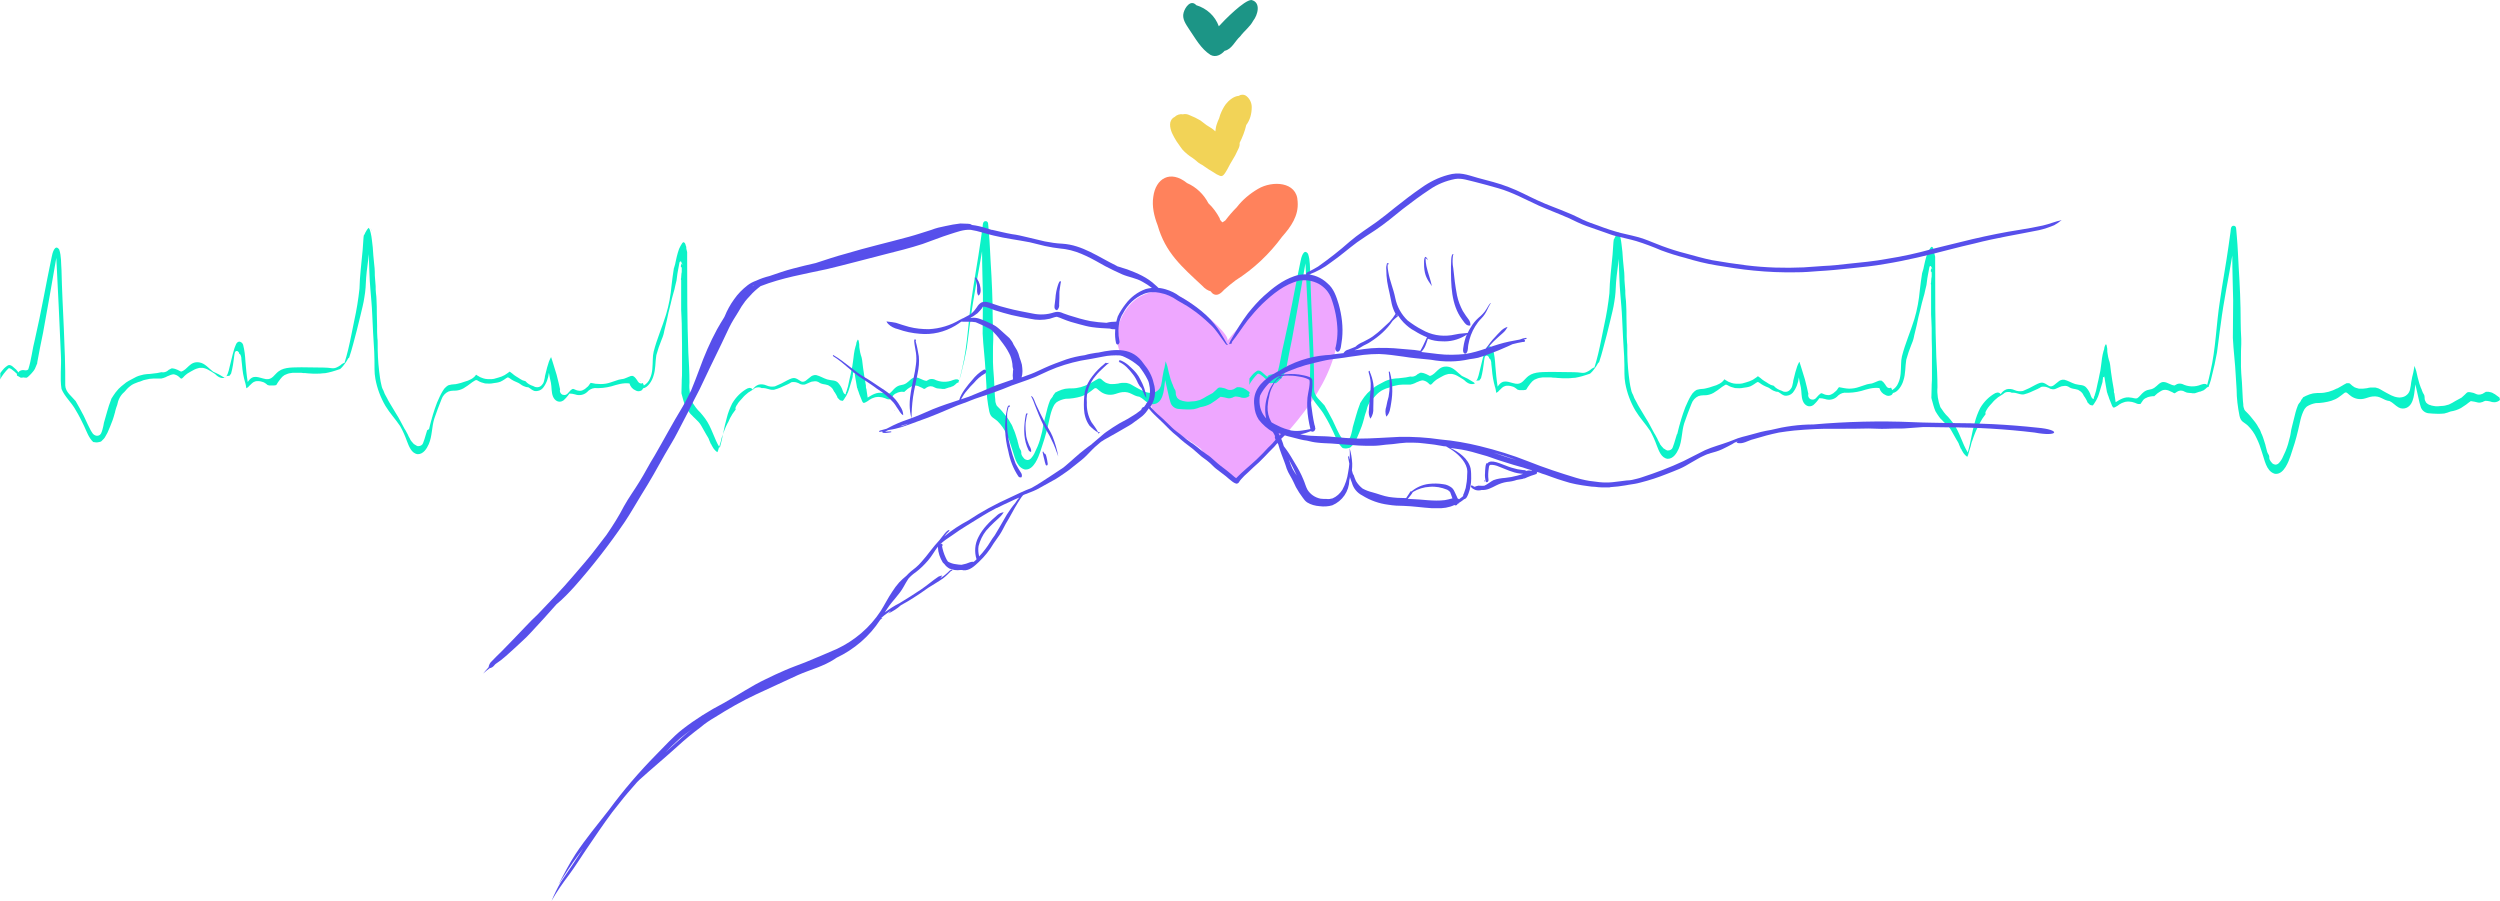 <?xml version="1.0" encoding="utf-8"?>
<!-- Generator: Adobe Illustrator 28.3.0, SVG Export Plug-In . SVG Version: 6.00 Build 0)  -->
<svg version="1.1" id="Groupe_9180" xmlns="http://www.w3.org/2000/svg" xmlns:xlink="http://www.w3.org/1999/xlink" x="0px"
	 y="0px" viewBox="0 0 865.8 311.9" style="enable-background:new 0 0 865.8 311.9;" xml:space="preserve">
<style type="text/css">
	.st0{fill:#EEA7FF;}
	.st1{fill:#0CF2C8;}
	.st2{fill:#574FEB;}
	.st3{fill:#FF825C;}
	.st4{fill:#F2D357;}
	.st5{fill:#1C9586;}
</style>
<path id="Tracé_19682" class="st0" d="M463.5,112.1c-0.1-4.9-2.1-9.6-5.4-13.1c-1.8-1.9-2.5-2.6-4.9-2.1c-0.3,0-0.7,0-1-0.1
	c-2.6-0.3-5.3,0.2-7.5,1.5c-5.1,2.8-9.1,7.3-12.8,11.7c-2.3,2.8-4.7,5.3-6.9,8.1c1.3-1.7-7.2-8.9-8.5-9.8c-3.1-2.3-8-7.1-12.2-6.5
	c-2.6-1.9-8.1-0.6-11.6,2.4c-4.4,3.8-7.2,10.8-5.3,16.4c0.2,0.7,0.5,1.4,0.7,2.1c7.1,1.8,13,9,10.5,16.5c-0.1,0.3-0.3,0.6-0.5,0.8
	c0.2,0.3,0.5,0.5,0.7,0.8c0.9,3.9,8.7,8.7,11,10.5c2.1,1.3,4.2,2.7,6.1,4.2c0.2,0.3,0.3,0.5,0.5,0.8c-0.1,0.4-0.2,0.8-0.2,1.2
	c2.8,0.9,5,3.2,7,5.2c1.6,1.6,3.4,3,5.1,4.5c1-1.4,2.3-2.5,3.8-3.4c0.1-0.1,0.1-0.2,0.2-0.2c8.1-7.9,15.7-15.4,22.1-24.8
	C459.3,131.7,464,121.5,463.5,112.1"/>
<path id="Tracé_19683" class="st1" d="M865.5,137.6c-0.1-0.1-0.3-0.2-0.4-0.3c-0.4-0.3-0.7-0.5-1.1-0.8c-0.2-0.1-0.5-0.2-0.7-0.4
	c-0.2-0.1-0.4-0.1-0.5-0.2c-0.3-0.1-0.6-0.1-0.9-0.2c-0.2,0-0.3,0-0.5,0l-0.1,0c-0.1,0-0.1,0-0.2,0l-0.1,0c0,0-0.1,0-0.1,0
	c-0.2,0.1-0.4,0.2-0.5,0.3c-0.4,0.3-0.8,0.5-1.3,0.6c-0.6,0.1-1.1,0.1-1.7-0.2c-0.2-0.1-0.5-0.2-0.7-0.3c-0.1,0-0.3-0.1-0.4-0.1
	c-0.3-0.1-0.7-0.1-1-0.2c-0.1,0-0.2,0-0.4,0c0,0,0,0-0.1,0h0l-0.1,0l-0.2,0.1c-0.1,0.1-0.2,0.1-0.3,0.2c-0.2,0.2-0.4,0.4-0.6,0.6
	c-0.4,0.3-0.7,0.7-1.1,1c-0.3,0.2-0.7,0.4-1.1,0.6c-0.4,0.2-0.7,0.4-1.1,0.6c-0.3,0.2-0.7,0.4-1,0.6c-0.4,0.2-0.8,0.4-1.2,0.6
	c-0.9,0.3-1.8,0.5-2.7,0.5c-0.4,0-0.7,0.1-1.1,0.1c-0.1,0-0.2,0-0.2,0c-0.4,0-0.8,0-1.2-0.1c-0.4-0.1-0.8-0.1-1.2-0.3
	c-0.6-0.1-1.1-0.5-1.5-0.9c-0.3-0.5-0.5-1-0.5-1.5c0-0.3,0-0.6-0.1-0.9c0,0,0,0,0-0.1c0-0.1-0.1-0.1-0.1-0.2
	c-0.3-0.4-0.5-0.9-0.7-1.4c-0.1-0.3-0.2-0.7-0.4-1c-0.2-0.5-0.3-0.9-0.5-1.4c-0.2-0.7-0.4-1.4-0.6-2.2s-0.3-1.4-0.5-2.2
	c-0.2-0.6-0.4-1.2-0.6-1.8c0,0,0-0.1,0-0.1l0,0.1c-0.1,0.7-0.3,1.5-0.4,2.2s-0.4,1.4-0.5,2.2c-0.2,0.8-0.3,1.7-0.4,2.5
	c-0.1,0.5-0.2,1-0.3,1.5c-0.2,0.6-0.5,1.2-1,1.6c-0.5,0.5-1.2,0.8-1.9,0.9c-0.5,0.1-1,0.1-1.4,0c-0.8-0.1-1.5-0.4-2.2-0.7
	c-0.6-0.3-1.1-0.6-1.7-0.9c-0.3-0.2-0.6-0.3-0.9-0.5c-0.4-0.2-0.8-0.5-1.2-0.7c-0.2-0.1-0.4-0.2-0.6-0.3s-0.5-0.1-0.7-0.2
	s-0.5-0.1-0.7-0.1c-0.4,0-0.9,0-1.3,0c-0.2,0-0.5,0.1-0.7,0.1c-0.4,0.1-0.7,0.2-1.1,0.2c-0.5,0.1-0.9,0.1-1.4,0.1
	c-0.2,0-0.3,0-0.5,0l-0.1,0c-0.2,0-0.4,0-0.6-0.1c-0.4-0.1-0.8-0.2-1.2-0.4c-0.5-0.3-1-0.7-1.4-1.1c-0.1-0.1-0.2-0.2-0.3-0.2
	l-0.1-0.1l0,0l-0.1,0c0,0-0.1,0-0.1,0H813c-0.1,0-0.1,0-0.2,0s-0.1,0-0.1,0c-0.1,0-0.1,0.1-0.2,0.1c-0.5,0.2-1,0.6-1.4,0.8
	c-0.5,0.3-1,0.6-1.6,0.9l0,0l-0.1,0c-1.9,1-3.9,1.6-6,1.6c-0.6,0-1.3,0-1.9,0.1c-0.3,0-0.7,0.1-1,0.2c-0.4,0.1-0.8,0.2-1.2,0.4l0,0
	c-0.5,0.2-1,0.4-1.5,0.7l-0.2,0.1c-0.1,0.2-0.2,0.4-0.4,0.6s-0.3,0.4-0.4,0.7l0,0c-0.2,0.3-0.4,0.6-0.6,0.8
	c-0.2,0.2-0.3,0.5-0.4,0.7l0,0c-0.3,0.8-0.6,1.6-0.8,2.4c-0.2,0.8-0.4,1.6-0.6,2.4c-0.2,0.8-0.4,1.6-0.6,2.4
	c-0.2,0.8-0.4,1.6-0.5,2.5c-0.1,0.6-0.2,1.2-0.4,1.8c-0.2,0.6-0.3,1.3-0.5,1.9c-0.5,1.7-1.2,3.3-2,4.9c-0.2,0.4-0.4,0.7-0.7,1.1
	c-0.2,0.2-0.3,0.4-0.5,0.6c-0.2,0.2-0.4,0.3-0.6,0.4c-0.2,0.1-0.4,0.1-0.5,0.1c-0.1,0-0.1,0-0.2,0c-0.4-0.1-0.7-0.2-1-0.5
	c-0.2-0.2-0.3-0.4-0.5-0.6c-0.1-0.2-0.2-0.4-0.3-0.5c-0.1-0.2-0.2-0.5-0.2-0.7c0-0.1,0-0.2,0-0.4c0,0,0,0,0-0.1
	c0-0.1-0.1-0.2-0.1-0.3c0,0,0-0.1,0-0.1c-0.3-0.5-0.6-1-0.7-1.5c-0.2-0.6-0.3-1.3-0.5-1.9c0,0,0-0.1,0-0.1l0,0v0l0,0v0v0l0-0.1
	c0,0,0,0,0,0.1c-0.4-1.2-0.7-2.4-1.2-3.6c-0.2-0.4-0.4-0.8-0.5-1.2c-0.2-0.5-0.4-0.9-0.7-1.3c-0.4-0.7-0.7-1.3-1.2-1.9
	c-0.4-0.5-0.8-1-1.2-1.5c-0.4-0.5-0.8-1-1.3-1.5c-0.2-0.2-0.5-0.5-0.7-0.7c-0.2-0.2-0.4-0.4-0.5-0.6c-0.1-0.3-0.2-0.6-0.3-0.9
	c-0.1-0.3-0.1-0.7-0.1-1c-0.2-1.5-0.2-2.9-0.3-4.4c-0.1-2.1-0.2-4.2-0.4-6.3c0-0.8-0.1-1.5-0.1-2.3v0c0-0.9,0-1.8,0-2.7v0.1
	c0-0.2,0-0.5,0-0.7v0.1c0-1.5,0-3,0.1-4.6c0-0.6,0-1.2,0-1.8c-0.1-2-0.2-3.9-0.2-5.9c0-6.4-0.3-12.8-0.7-19.1
	c-0.2-3.4-0.3-6.7-0.6-10.1c-0.1-0.8-0.1-1.6-0.2-2.4c0-0.3-0.1-0.7-0.1-1c-0.1-0.5-0.5-0.8-1-0.7c0,0-0.1,0-0.1,0
	c-0.8,0.3-0.7,1.3-0.8,2c-0.2,1.7-0.5,3.3-0.7,5c-0.9,6.4-2.1,12.7-3,19.1c-1.3,8.2-1.4,16.4-3.3,24.5c-0.3,1.5-0.7,3-1.1,4.5
	c-0.1-0.1-0.3-0.2-0.5-0.3c-0.6-0.1-1.1,0-1.6,0.2c-2.1,0.9-4.5,0.8-6.5-0.2c-0.6-0.2-1.2-0.2-1.8,0c-0.3,0.1-0.6,0.4-0.9,0.5
	c-1.3-0.1-2.4-1.1-3.7-1.2c-1.4-0.1-2.2,1.3-3.3,2c-0.6,0.4-1.3,0.6-2,0.7c-0.6,0.1-1.2,0.4-1.7,0.8c-0.8,0.6-1.4,1.6-2.2,2.1
	c-0.7,0.3-1.6-0.2-2.3-0.2c-2-0.4-3.6,0.6-5.2,1.6c-0.2-0.9-0.2-1.8-0.4-2.7c0-0.1,0-0.1,0-0.2c-0.1-0.2-0.2-0.5-0.2-0.7v-0.1
	c0-0.1,0-0.2,0-0.3c0-0.1,0-0.1,0-0.2c-0.4-2.1-0.7-4.1-1-6.2c-0.1-0.8-0.2-1.6-0.3-2.5c-0.1-0.6-0.2-1.2-0.4-1.7c0,0,0,0.1,0,0.1
	c-0.1-0.4-0.2-0.8-0.3-1.2c-0.1-0.4-0.1-0.8-0.2-1.2s-0.1-0.8-0.1-1.2c0-0.3,0-0.6-0.1-0.9c0-0.2-0.1-0.4-0.1-0.6
	c0-0.1-0.1-0.2-0.1-0.3c-0.1-0.1-0.2-0.2-0.2-0.2c0,0.1-0.1,0.1-0.1,0.2c-0.1,0.1-0.2,0.3-0.2,0.4c-0.1,0.2-0.2,0.4-0.2,0.6
	c0,0.2-0.1,0.4-0.1,0.6c-0.1,0.2-0.1,0.4-0.2,0.6c-0.1,0.4-0.2,0.8-0.3,1.2c-0.2,0.9-0.3,1.8-0.4,2.7l0,0v0c0,0,0,0,0,0
	c-0.1,0.5-0.1,1-0.2,1.5c-0.1,0.5-0.1,0.9-0.2,1.4c-0.1,0.5-0.2,0.9-0.3,1.4c-0.1,0.5-0.2,1-0.3,1.5c-0.1,0.4-0.2,0.9-0.3,1.3
	c-0.1,0.5-0.2,0.9-0.3,1.4c-0.1,0.5-0.2,1-0.3,1.4c-0.1,0.4-0.3,0.9-0.4,1.3c0,0.1-0.1,0.3-0.1,0.4c0,0.1-0.1,0.2-0.2,0.3
	c0,0,0,0,0,0c0,0,0,0.1,0,0.1c0,0.2-0.1,0.5-0.1,0.7c-0.6-0.1-0.8-0.7-1-1.2c-0.3-1-0.8-1.9-1.5-2.7c-0.4-0.5-1-0.8-1.6-0.9
	c-0.8-0.1-1.5-0.2-2.3-0.4c-1.3-0.4-2.5-1.2-3.8-1.5c-0.8-0.1-1.6,0.2-2.2,0.8c-0.9,0.6-1.8,1.9-3,1.4c-2.2-1.4-2.4-1.6-4.8-0.4
	c-1.4,0.8-2.8,1.5-4.3,2.1c-1,0.2-2,0.1-2.9-0.3c-0.9-0.4-1.8-0.5-2.7-0.3c-0.9,0.3-1.6,0.9-2.1,1.7c-0.4-0.6-1.1-0.7-1.7-0.4
	c0,0,0,0-0.1,0c-2.2,1.2-4,3-5.3,5.2c-0.8,1.6-1.5,3.4-1.9,5.1c-1,3.4-1.4,6.9-2.4,10.3c-2-3.2-2.8-7.1-5.1-10.2
	c-0.5-0.7-1.1-1.4-1.7-2.1c-1.1-1-1.9-2.2-2.7-3.4c-0.8-2.2-1.2-4.5-1-6.9c0-3.5-0.2-7-0.4-10.5c-0.4-11-0.4-22-0.4-32.9
	c0-0.6,0-1.1,0-1.7c0,0,0-0.1,0-0.1c-0.1-0.3-0.1-0.6-0.2-0.8s-0.1-0.5-0.1-0.8s-0.1-0.5-0.2-0.7c0-0.2-0.1-0.4-0.2-0.6
	c0-0.1,0-0.1-0.1-0.2c0,0,0-0.1,0-0.1c0,0,0,0,0,0l0,0c0,0-0.1,0-0.1-0.1c-0.1,0-0.1-0.1-0.2-0.1c0,0-0.1,0-0.1,0c0,0,0,0-0.1,0
	c0,0,0,0-0.1,0.1c-0.1,0.1-0.1,0.1-0.2,0.2c-0.4,0.6-0.8,1.3-1.1,2l0,0c-0.3,0.9-0.6,1.8-0.8,2.7c-0.1,0.6-0.3,1.2-0.4,1.8
	c-0.1,0.5-0.2,1.1-0.4,1.6c0,0.1-0.1,0.2-0.1,0.3s0,0.2-0.1,0.3c-0.3,2-0.6,4-0.8,5.9c-0.3,3.4-0.9,6.8-1.9,10.1l0,0
	c-1.3,4.3-3.2,8.5-4.3,12.9c-0.2,0.9-0.3,1.8-0.3,2.7c-0.1,2.2,0,4.5-1,6.6c-0.4,1-1.1,1.8-2.1,2.4c-0.1-0.3-0.2-0.6-0.4-0.9
	c0,0-0.1,0-0.1,0.1c-0.1,0.1-0.3,0.1-0.4,0.1c-0.4,0-0.8-0.2-1-0.5c-0.2-0.2-0.3-0.4-0.4-0.6c-0.2-0.3-0.4-0.5-0.6-0.8
	c-0.1-0.1-0.3-0.3-0.4-0.4c-0.1,0-0.1-0.1-0.2-0.1c0,0-0.1,0-0.1-0.1s-0.1,0-0.1-0.1s-0.1,0-0.1,0c-0.1,0-0.1,0-0.2,0s-0.1,0-0.2,0
	s-0.2,0-0.2,0c-0.1,0-0.2,0-0.3,0.1c-0.4,0.1-0.7,0.3-1,0.4s-0.7,0.3-1,0.4c-0.3,0.1-0.7,0.2-1,0.2c-0.3,0.1-0.7,0.1-1,0.2
	c-0.9,0.3-1.8,0.6-2.7,0.9c-1.1,0.4-2.3,0.6-3.5,0.6c-0.6,0-1.2-0.1-1.8-0.2c-0.5-0.1-1.1-0.2-1.6-0.3l-0.1,0c0,0,0,0-0.1,0.1
	c-0.2,0.2-0.3,0.4-0.5,0.7c-0.2,0.3-0.5,0.6-0.8,0.8c-0.4,0.4-0.8,0.7-1.3,0.9c-0.4,0.2-0.9,0.3-1.4,0.2c-0.3,0-0.6-0.1-0.9-0.2
	c-0.2-0.1-0.5-0.2-0.7-0.3c-0.1,0-0.2-0.1-0.3-0.1l-0.1,0l0,0l-0.1,0c-0.1,0-0.2,0.1-0.3,0.2c-0.1,0.1-0.2,0.2-0.4,0.3
	c-0.4,0.4-0.7,0.8-1.1,1.2c-0.3,0.3-0.7,0.5-1.1,0.5c-0.4,0-0.8-0.1-1.1-0.4c-0.4-0.4-0.6-1-0.4-1.6c0-0.1-0.1-0.3-0.1-0.4
	c-0.1-0.6-0.3-1.2-0.4-1.8c-0.2-0.9-0.5-1.9-0.7-2.8c-0.4-1.3-0.8-2.6-1.2-3.9c-0.2-0.6-0.4-1.3-0.6-1.9l-0.1-0.3
	c-0.1,0.1-0.2,0.2-0.2,0.3c-0.1,0.2-0.2,0.4-0.3,0.6c-0.2,0.5-0.4,0.9-0.5,1.4c-0.3,0.8-0.5,1.7-0.7,2.5c-0.1,0.4-0.2,0.8-0.3,1.2
	c-0.1,0.4-0.2,0.7-0.2,1.1c-0.1,0.5-0.2,0.9-0.3,1.3c-0.1,0.4-0.3,0.8-0.6,1.1c-0.1,0.2-0.3,0.3-0.5,0.5c-0.4,0.3-0.8,0.4-1.3,0.4
	c-0.4,0-0.8-0.1-1.1-0.3c-0.1,0-0.1-0.1-0.2-0.1c-0.2-0.1-0.5-0.2-0.8-0.3c-0.5-0.2-0.9-0.5-1.3-0.8c-0.2-0.2-0.4-0.4-0.6-0.6l0,0
	c-0.3-0.1-0.6-0.2-1-0.3c-0.5-0.3-1-0.5-1.5-0.9c-0.5-0.3-1-0.6-1.4-0.9s-0.9-0.8-1.4-1.1c-0.1,0-0.1-0.1-0.2-0.1l0,0
	c-0.2,0.1-0.3,0.3-0.5,0.4c-0.4,0.3-0.8,0.5-1.2,0.8c-0.8,0.4-1.5,0.7-2.3,0.9c-0.5,0.1-0.9,0.3-1.4,0.4c-0.5,0.1-1,0.1-1.4,0.1
	c-0.5,0-1.1,0-1.6-0.1c-0.4-0.1-0.9-0.2-1.3-0.4c-0.4-0.1-0.7-0.3-1-0.5c-0.3-0.1-0.5-0.3-0.8-0.5l-0.1,0l-0.1,0.1
	c-0.1,0.2-0.3,0.4-0.5,0.6c-0.3,0.3-0.7,0.6-1.1,0.8c-0.7,0.4-1.5,0.7-2.3,0.9c-0.4,0.1-0.8,0.3-1.2,0.4s-0.8,0.2-1.2,0.3
	c-0.4,0.1-0.9,0.2-1.4,0.2c-0.4,0-0.9,0.1-1.3,0.2c-0.1,0-0.3,0.1-0.4,0.1c-0.1,0-0.2,0.1-0.2,0.1s-0.2,0.1-0.2,0.1
	c-0.1,0.1-0.2,0.2-0.4,0.3c-0.2,0.2-0.5,0.5-0.7,0.7c-0.2,0.3-0.4,0.6-0.6,0.9c-0.4,0.6-0.7,1.3-1,1.9c-0.3,0.7-0.6,1.3-0.9,2
	c-0.3,0.7-0.5,1.5-0.8,2.2c-0.3,0.8-0.5,1.7-0.8,2.5l0.1-0.2l-0.2,0.6c0,0.1,0,0.1-0.1,0.2c0,0,0,0,0-0.1l0,0.1c0,0,0,0.1,0,0.1
	l0,0.1c-0.1,0.3-0.2,0.7-0.3,1c-0.2,0.9-0.5,1.8-0.7,2.8l0-0.1c0,0.1-0.1,0.2-0.1,0.3l0-0.2l0,0l0,0c-0.2,0.8-0.5,1.5-0.7,2.3
	c-0.1,0.3-0.2,0.7-0.3,1c-0.2,0.5-0.3,0.9-0.5,1.4c-0.2,0.6-0.9,1-1.5,1c-0.1,0-0.2,0-0.4,0c-0.3-0.1-0.6-0.3-0.9-0.5l0,0
	c-0.3-0.1-0.5-0.3-0.7-0.6l0,0l0,0c0,0,0,0,0,0l0,0c-0.2-0.2-0.4-0.4-0.6-0.7c-0.2-0.2-0.3-0.4-0.4-0.7c-0.2-0.3-0.3-0.6-0.5-0.9
	c-0.2-0.5-0.4-0.9-0.7-1.4c-0.2-0.4-0.4-0.8-0.7-1.2c-0.2-0.4-0.5-0.9-0.7-1.3c-0.3-0.5-0.5-1-0.8-1.5c-0.4-0.8-0.9-1.6-1.4-2.4
	c-0.5-0.8-1-1.7-1.5-2.5c-0.3-0.5-0.6-1-0.9-1.5c-0.2-0.4-0.5-0.8-0.7-1.3c-0.2-0.4-0.4-0.7-0.6-1.1s-0.4-0.7-0.5-1.1
	s-0.3-0.7-0.5-1.1c-0.2-0.4-0.3-0.8-0.4-1.3c-0.2-0.9-0.4-1.7-0.5-2.6c-0.1-0.8-0.2-1.5-0.3-2.3c-0.2-1.6-0.3-3.2-0.4-4.8
	s-0.1-3.3-0.1-4.9c0-0.6,0-1.2-0.1-1.7c0-0.7-0.1-1.4-0.1-2.1s0-1.4,0-2.1c0-1.4-0.1-2.9-0.1-4.4c0-1.5,0-3-0.1-4.5
	c0-0.8-0.1-1.7-0.2-2.5c-0.1-0.8-0.1-1.6-0.1-2.4c-0.1-0.8-0.1-1.7-0.2-2.5c-0.1-0.8-0.1-1.6-0.1-2.4c0-0.9-0.1-1.7-0.2-2.6
	c-0.1-1-0.2-2.1-0.3-3.1c-0.1-0.9-0.1-1.9-0.2-2.8c-0.1-0.9-0.2-1.7-0.3-2.6c-0.1-0.8-0.2-1.6-0.4-2.4v0v0l0,0v0l0,0
	c-0.1-0.3-0.2-0.7-0.3-1c-0.1-0.1-0.1-0.3-0.2-0.4c-0.1-0.1-0.1-0.2-0.2-0.3c0,0-0.1,0.1-0.1,0.1c-0.1,0.1-0.2,0.2-0.3,0.3
	c-0.1,0.1-0.1,0.2-0.2,0.3s-0.1,0.2-0.2,0.3c-0.1,0.2-0.3,0.5-0.4,0.7c-0.1,0.3-0.2,0.5-0.4,0.8l0,0.1c0,0.3-0.1,0.5-0.1,0.8
	c-0.1,1.4-0.2,2.9-0.3,4.3c-0.4,4.5-1,8.9-1.1,13.4c-0.4,3.7-1,7.4-1.8,11c-0.7,3.3-1.3,6.7-2.1,10c-0.4,1.6-0.8,3.2-1.3,4.7
	c0,0,0,0,0,0c-0.1,0-0.3,0-0.4,0.1c-0.4,0.2-0.7,0.4-1,0.7c-0.4,0.3-0.8,0.5-1.2,0.7c-0.6,0.3-1.2,0.4-1.9,0.3
	c-0.8-0.1-1.7-0.2-2.6-0.2c-2.6,0-5.2-0.1-7.8-0.1c-2.5,0.1-5.8-0.2-7.9,1.4c-1.5,1.1-2.2,3-4.4,2.7c-2.7-0.5-4.4-1.9-6.3,1
	c-0.4-2.4-0.6-4.8-0.8-7.2c-0.1-1.9-0.3-3.8-0.8-5.7c-0.2-0.6-0.7-1-1.3-1.1c-1.1,0.1-1.3,1.4-1.7,2.3c-0.8,2.5-1.3,5.2-2,7.8
	c-0.2,0.7-0.4,1.3-0.8,1.9c0.3-0.1,0.7-0.2,1-0.1l0,0c0.1-0.2,0.3-0.3,0.4-0.5c0.1-0.1,0.1-0.2,0.2-0.3c0.1-0.1,0.1-0.2,0.1-0.3
	c0.1-0.4,0.2-0.8,0.3-1.2c0.2-1,0.4-2,0.5-3c0.1-0.5,0.1-1,0.2-1.5c0-0.2,0.1-0.5,0.1-0.7c0.1-0.3,0.1-0.8,0.4-1
	c0.2-0.2,0.6-0.2,0.8,0c0.2,0.1,0.3,0.3,0.4,0.5c0,0,0,0.1,0,0.1c0,0.1,0,0.2,0.1,0.2c0.2,0.1,0.3,0.3,0.4,0.4
	c0.1,0.2,0.1,0.4,0.2,0.6c0.1,0.3,0.1,0.6,0.1,0.9c0.1,0.6,0.1,1.2,0.2,1.8c0.1,1.1,0.2,2.2,0.4,3.3c0.2,1,0.4,2,0.7,3l0-0.1
	c0.2,0.7,0.3,1.3,0.4,2c0,0,0,0,0,0.1l0.1-0.1c0.2-0.1,0.3-0.2,0.5-0.3c0.3-0.3,0.6-0.7,1-1c0.2-0.2,0.5-0.5,0.8-0.7
	c0.4-0.2,0.8-0.4,1.2-0.4c0.3,0,0.5,0,0.8,0c0.3,0,0.6,0.1,1,0.2c0.4,0.1,0.7,0.2,1,0.4c0.2,0.1,0.4,0.3,0.7,0.5l0.1,0.1
	c0,0,0.1,0,0.1,0.1c0.1,0,0.2,0.1,0.3,0.1c0.1,0,0.3,0.1,0.4,0.1s0.3,0,0.4,0c0.3,0,0.5,0,0.8,0c0.1,0,0.2,0,0.4,0h0
	c0.2,0,0.4-0.1,0.6-0.1c0,0,0.1,0,0.1,0c0.1-0.1,0.1-0.2,0.2-0.2c0-0.1,0.1-0.1,0.1-0.2c0.2-0.4,0.5-0.8,0.8-1.2
	c0.3-0.4,0.5-0.7,0.8-1c0.1-0.2,0.3-0.3,0.5-0.5c0.3-0.3,0.7-0.5,1-0.6c0.4-0.2,0.8-0.3,1.1-0.4c0.4-0.1,0.9-0.1,1.3-0.2
	c0.8,0,1.6,0,2.4,0c0.4,0,0.8,0,1.2,0.1c0.5,0,1,0,1.6,0.1c0.6,0,1.1,0.1,1.7,0.1c0.6,0,1.2,0,1.7,0c0.5,0,1.1,0,1.6-0.1
	c0.7,0,1.5-0.1,2.2-0.3c0.8-0.2,1.7-0.4,2.5-0.7c0.5-0.2,1-0.3,1.5-0.5l0,0c0.5-0.4,0.9-0.9,1.3-1.4c0.3-0.4,0.5-0.7,0.8-1.1
	c0.1-0.2,0.2-0.4,0.3-0.5c0.1-0.2,0.2-0.4,0.4-0.7c0.1-0.1,0.2-0.2,0.3-0.2c0.5-1.5,1-3.1,1.4-4.7c0.9-3.2,1.7-6.5,2.5-9.8
	c0.5-2.2,1.1-4.3,1.4-6.5c0.4-2.2,0.5-4.4,0.6-6.7c0.2-2.8,0.7-5.5,0.9-8.2c0.2,4.2,0.2,8.3,0.6,12.5c0.2,2.7,0.5,5.4,0.6,8.2
	c0.2,4.4,0.4,8.8,0.7,13.1c0.1,2,0.1,4,0.1,6c0,1.1,0.1,2.3,0.3,3.4c0.6,3.3,1.8,6.5,3.5,9.4c1.5,2.5,3.5,4.6,5.1,7
	c0.9,1.6,1.7,3.4,2.3,5.1c0.7,1.8,1.6,4.4,3.8,4.6c1.9,0,3.1-1.9,3.8-3.5c1.2-2.8,1-5.9,1.9-8.8c0.8-2.3,1.6-4.5,2.5-6.7
	c0.4-1.2,1.3-2.2,2.4-2.7c0.5-0.2,1.2-0.3,1.7-0.3c0.2,0,0.4,0,0.5,0c1,0,2.1-0.3,3-0.8c1-0.6,2-1.3,3-2.1c0.4-0.2,0.7-0.5,1.1-0.7
	c0.3-0.2,0.5,0,0.8,0.1c0.8,0.5,1.7,0.8,2.6,1c1,0.1,2,0.1,2.9-0.1c0.8-0.1,1.6-0.2,2.4-0.5c0.5-0.2,0.9-0.5,1.4-0.8
	c0.4-0.3,0.7-0.5,1.1-0.7c0.3,0,0.5,0.2,0.7,0.3c0.9,0.7,1.9,1.2,3,1.6c0.6,0.3,1.1,0.8,1.8,1.1c0.3,0.1,0.5,0.2,0.8,0.3
	c0.3,0.1,0.5,0.1,0.8,0.1c0.2,0.1,0.4,0.2,0.5,0.3c0.5,0.4,1.1,0.8,1.7,1c1.1,0.2,2.2-0.2,2.9-1c1.2-1.5,1.9-3.4,2.1-5.3
	c0.2,1.2,0.4,2.3,0.7,3.5c0.3,1.6,0.1,3.2,0.7,4.7c0.6,1.5,2.1,2.4,3.6,1.4c0.8-0.7,1.5-1.5,2.1-2.4c0.7,0,1.3,0.1,2,0.3
	c1.4,0.5,3,0.2,4.1-0.8c0.7-0.8,1.6-1.3,2.6-1.4c1.9,0.1,3.9-0.1,5.8-0.6c2-0.6,4.1-1.3,6.3-1c0.3,1.1,1.1,2,2.1,2.4
	c0.6,0.4,1.4,0.4,2.1,0c0.2-0.2,0.4-0.4,0.5-0.7c1.8-0.3,3.2-2.8,3.6-4.3c0.8-2.3,0.6-4.8,1-7.2c0.5-1.8,1.1-3.6,1.8-5.3
	c0.1-0.3,0.3-0.7,0.4-1c0.2-0.6,0.4-1.2,0.5-1.8c0,0,0-0.1,0-0.1c0.3-1.2,0.6-2.4,0.9-3.7l0,0v0l0,0l0-0.1c0,0,0,0,0,0.1
	c0.2-0.9,0.4-1.9,0.6-2.8s0.5-1.9,0.7-2.8c0.3-1.4,0.7-2.9,1.1-4.3c0.2-0.7,0.4-1.3,0.5-2c0.2-0.7,0.3-1.4,0.5-2.1
	c0.1-0.8,0.2-1.5,0.3-2.3s0.3-1.5,0.4-2.2c0.1-0.4,0.1-0.7,0.2-1.1c0-0.2,0.1-0.3,0.1-0.5c0-0.2,0.1-0.3,0.2-0.4
	c0.1-0.1,0.3-0.1,0.4,0c0,0,0,0,0,0c0,0,0,0.1,0,0.1c0,0.1,0.1,0.1,0.1,0.2c0.1,0.1,0.1,0.2,0.2,0.4c0,0.1,0.1,0.2,0.1,0.2
	c0,0.2-0.2,0.2-0.2,0c0,0,0,0,0,0l0,0c0-0.1-0.1-0.1-0.1-0.2c0,0,0-0.1-0.1-0.1c0,0.3,0,0.6-0.1,0.9c0,0.1,0,0.2,0,0.3
	c0.2,0.1,0.3,0.2,0.3,0.4c0,0.4,0,0.7,0,1.1c0,0.3,0,0.5-0.1,0.8c0,0.4-0.1,0.8-0.1,1.3c0,0.2,0,0.4-0.1,0.6c0,0.1,0,0.2,0.1,0.4
	c0,0.2,0,0.4,0,0.6c0,0.4,0,0.8,0,1.1v0c0,0,0,0.1,0,0.1s0,0.1,0,0.1v0c0,0,0,0,0,0.1s0,0,0,0.1c0,0,0,0,0-0.1c0,0,0,0,0,0.1v0
	c0,0.4,0,0.9,0,1.3c0,0.5,0,1,0,1.5l0,0c0,0,0,0.1,0,0.1v0c0,0.2,0,0.4,0,0.6v0c0,0,0,0,0,0c0,0,0,0,0,0c0,0.1,0,0.1,0,0.2
	c0,0.7,0,1.5,0,2.2c0,0.8,0,1.5,0,2.3c0,0.7,0.1,1.5,0.1,2.2c0,0.8,0.1,1.7,0.1,2.5v0l0,0.2c0-0.1,0-0.1,0-0.2c0,2.5,0,4.9,0.1,7.4
	v0c0,2,0,4,0,6v0c0,1,0,2.1,0,3.1c0,1.1,0,2.1-0.1,3.2c0-0.1,0-0.2,0-0.2c0,0.1,0,0.2,0,0.2l0,0.4c0,1.3-0.1,2.6-0.1,3.9
	c0,0.1,0,0.2,0,0.2c0,0.1,0.1,0.3,0.1,0.4l0,0l0,0v0v0l0,0l0,0c0.2,0.7,0.4,1.5,0.6,2.2c0.2,0.7,0.4,1.3,0.7,2
	c0.4,0.7,0.8,1.3,1.3,2c0.3,0.4,0.6,0.8,1,1.1c0.3,0.3,0.6,0.7,1,1l0,0l0,0l0,0l0,0c0.4,0.4,0.8,0.8,1.2,1.2c0.4,0.4,0.7,0.9,1,1.4
	c0.6,1,1.1,2,1.7,3l0,0l0,0l0,0l0,0l0,0c0,0,0,0,0,0c0.2,0.3,0.4,0.6,0.6,1c0.2,0.3,0.3,0.6,0.4,0.9c0.2,0.5,0.4,1,0.6,1.4
	c0,0,0,0.1,0.1,0.1s0,0.1,0.1,0.1c0,0.1,0.1,0.2,0.1,0.3l0,0v0l0,0l0,0l0,0l0,0c0.2,0.3,0.4,0.7,0.6,1c0.2,0.3,0.5,0.6,0.8,0.9
	c0.2,0.1,0.3,0.3,0.5,0.4c0.1-0.1,0.1-0.2,0.2-0.3l0,0c0,0,0-0.1,0-0.1c0-0.1,0.1-0.2,0.1-0.2c0.1-0.4,0.2-0.7,0.3-1.1
	c0.1-0.4,0.3-0.9,0.4-1.3c0.2-0.5,0.3-1,0.4-1.5c0.1-0.4,0.2-0.8,0.4-1.2c0.3-0.8,0.5-1.5,0.8-2.2c0.3-0.8,0.7-1.7,1.1-2.4l-0.1,0.2
	c0.1-0.1,0.1-0.2,0.2-0.3c0,0.1-0.1,0.1-0.1,0.2c0.2-0.4,0.3-0.7,0.5-1.1c0.2-0.4,0.4-0.9,0.7-1.3c0.2-0.4,0.4-0.7,0.7-1.1
	c0.3-0.4,0.5-0.7,0.8-1.1c-0.1-0.2-0.1-0.3-0.1-0.5c0.1-0.3,0.2-0.6,0.4-0.9c0.2-0.3,0.3-0.5,0.5-0.8c0.4-0.5,0.8-1,1.3-1.5
	c0.2-0.3,0.5-0.5,0.7-0.8c0.3-0.3,0.6-0.6,1-0.9c0.3-0.3,0.7-0.6,1.1-0.8c0.4-0.2,0.7-0.5,1.1-0.7c0.3-0.3,0.7-0.6,1.2-0.7
	c0.6-0.1,1.3-0.1,1.8,0.2c0.2,0,0.4,0,0.7,0c0.3,0,0.5,0.1,0.7,0.1c0.5,0.1,1,0.3,1.5,0.4c0.2,0,0.4,0.1,0.6,0.1s0.4,0,0.5,0
	c0.2,0,0.3,0,0.5-0.1c0.3-0.1,0.7-0.2,1-0.3c0.6-0.2,1.3-0.5,1.9-0.8c0.6-0.3,1.2-0.5,1.8-0.8c0.1-0.1,0.3-0.2,0.4-0.2
	c0.2-0.1,0.4-0.3,0.6-0.4c0.3-0.1,0.6-0.1,0.9-0.1c0.5,0,1,0.1,1.4,0.3c0.3,0.1,0.5,0.2,0.8,0.4c0.1,0,0.2,0.1,0.3,0.1
	c0.2,0,0.4,0.1,0.5,0.1c0.1,0,0.3,0,0.4,0c0.1,0,0.1,0,0.2,0c0.1,0,0.3-0.1,0.4-0.1c0.2-0.1,0.5-0.2,0.7-0.3
	c0.3-0.1,0.6-0.3,0.9-0.4c0.4-0.2,0.8-0.3,1.2-0.3c0.4-0.1,0.8-0.1,1.2,0c0.4,0.1,0.7,0.3,1,0.5c0.1,0.1,0.3,0.1,0.4,0.2
	c0.2,0.1,0.5,0.1,0.7,0.2c0.6,0.1,1.2,0.2,1.8,0.4c0.6,0.3,1.1,0.7,1.5,1.2c0.1,0.2,0.3,0.4,0.4,0.7c0.1,0.2,0.2,0.4,0.4,0.6
	c0.3,0.4,0.5,0.9,0.8,1.4c0,0.1,0.1,0.2,0.1,0.3s0.1,0.2,0.2,0.3c0.1,0.1,0.2,0.2,0.3,0.3c0.1,0.1,0.2,0.2,0.4,0.4l0,0
	c0.1,0,0.2,0.1,0.3,0.1c0.2,0,0.3,0.1,0.5,0.1c0.1,0,0.1,0,0.2,0c0.3-0.3,0.5-0.7,0.7-1c0.3-0.4,0.5-0.8,0.7-1.2
	c0.3-0.5,0.5-1.1,0.7-1.7c0.2-0.7,0.4-1.4,0.6-2s0.4-1.3,0.6-2c0-0.2,0.1-0.3,0.1-0.5c0-0.3,0-0.5,0.1-0.8c0-0.1,0-0.2,0-0.3
	c0-0.1,0-0.1,0-0.2v0c0-0.1,0.1-0.1,0.1-0.1h0c0,0,0,0,0.1,0c0.1,0,0.2,0,0.2,0.1c0,0.1,0,0.1,0,0.2c0-0.2,0.1-0.5,0.1-0.7
	c0.2,1.9,0.6,3.7,0.9,5.6c0,0.1,0,0.1,0.1,0.2c0.1,0.4,0.2,0.8,0.4,1.2c0.2,0.6,0.4,1.3,0.7,1.9c0.1,0.3,0.3,0.7,0.4,1
	c0.1,0.3,0.2,0.6,0.4,0.8c0,0.1,0.1,0.1,0.1,0.2l0,0l0,0c0,0,0,0,0,0l0.1,0c0,0,0,0,0.1,0l0.2,0c0,0,0.1,0,0.1,0h0
	c0.1,0,0.2-0.1,0.4-0.2c0.2-0.1,0.5-0.3,0.7-0.4c0.4-0.3,0.9-0.7,1.4-0.9c0.2-0.1,0.5-0.2,0.8-0.3c0.3-0.1,0.6-0.2,0.9-0.2
	c0.6-0.1,1.3,0,1.9,0.1c0.3,0.1,0.6,0.2,1,0.3c0.2,0.1,0.5,0.2,0.7,0.3c0.1,0,0.3,0.1,0.4,0.1c0.1,0,0.2,0,0.3,0h0.1
	c0.1,0,0.1,0,0.2,0s0.1,0,0.1,0l0.1,0l0,0l0,0l0,0c0.3-0.4,0.6-0.9,0.9-1.3c0.1-0.2,0.3-0.3,0.4-0.4c0.2-0.2,0.4-0.3,0.7-0.4
	c0.5-0.3,1-0.4,1.5-0.5c0.3,0,0.5-0.1,0.8-0.1c0.1,0,0.3,0,0.4,0h0h0l0,0c0,0,0,0,0.1,0c0.1-0.1,0.1-0.1,0.2-0.2
	c0.3-0.3,0.6-0.5,0.9-0.8c0.3-0.2,0.6-0.4,0.9-0.6c0.2-0.1,0.4-0.2,0.7-0.4c0.3-0.1,0.6-0.2,1-0.2c0.6,0,1.3,0.2,1.8,0.5
	c0.2,0.1,0.4,0.2,0.7,0.3c0.2,0.1,0.3,0.2,0.5,0.3c0.1,0,0.1,0,0.2,0.1c0,0,0.1,0,0.1,0h0l0,0l0,0c0.1-0.1,0.2-0.1,0.4-0.2
	c0.1-0.1,0.3-0.2,0.4-0.3c0.2-0.1,0.4-0.2,0.6-0.3c0.4-0.1,0.7-0.2,1.1-0.1c0.3,0,0.6,0.1,0.9,0.3c0.2,0.1,0.5,0.2,0.7,0.3
	c0.1,0,0.2,0.1,0.4,0.1c0.3,0,0.6,0.1,0.9,0.1c0.3,0,0.5,0,0.8,0.1c0.2,0,0.4,0,0.6,0c0.2,0,0.3,0,0.5-0.1c0.3-0.1,0.6-0.2,0.9-0.3
	c0.3-0.1,0.5-0.2,0.8-0.2c0.3-0.1,0.6-0.3,1-0.4c0.1-0.1,0.2-0.1,0.3-0.2c0.2-0.1,0.3-0.3,0.5-0.4c0.1-0.1,0.2-0.2,0.3-0.3
	c0.2-0.2,0.4-0.3,0.7-0.3c0.1-0.4,0.2-0.8,0.4-1.2c0.3-0.8,0.5-1.6,0.7-2.5c0.7-2.7,1.3-5.4,1.8-8.2c0.5-3.3,0.8-6.6,1.3-9.8
	c1-8,2.7-15.9,4-23.8c0,5.2,0.2,10.3,0.3,15.5c0,4.3-0.1,8.6-0.1,13c0.2,4.4,0.8,8.7,1,13.1c0.1,1.6,0.2,3.2,0.3,4.8
	c0,3,0.4,6.1,1,9.1c0.5,2.2,1.5,2.1,2.9,3.4c1.2,1.2,2.3,2.7,3,4.3c0.8,1.6,1.4,3.3,1.9,5c0.9,2.5,1.4,6.3,4.2,7.3
	c0.2,0.1,0.4,0.1,0.7,0.1c2.7,0,4.3-4.2,5-6.3c1-2.9,1.9-5.8,2.6-8.8c0.6-2.4,0.9-5,2.2-7.3c0.2-0.3,0.5-0.6,0.8-0.9
	c0.9-0.6,2-1,3.1-1.2c1.8,0,3.7-0.3,5.4-0.8c0.9-0.3,1.8-0.7,2.5-1.2c0.7-0.5,1.4-1,2-1.5c0.1-0.1,0.3-0.2,0.5-0.2
	c0.2,0,0.4,0.1,0.5,0.2c0.5,0.4,1,0.9,1.5,1.2c1.2,0.8,2.7,1.1,4.2,0.8c1-0.2,2-0.7,3.1-0.8c2.8-0.3,3.5,1.3,5.9,1.6
	c1.1,0.5,2,1.6,3.1,2.2c0.9,0.5,1.9,0.5,2.8,0.1c2.7-1.3,2.6-5.5,3-8.1c0.4,1.8,0.8,3.5,1.2,5.3c0.2,0.8,0.3,1.5,0.6,2.3
	c0.3,1.3,1.4,2.2,2.6,2.4c1.1,0.1,2.2,0.2,3.3,0.2c0.8,0,1.6,0,2.3-0.1c0.8-0.2,1.5-0.4,2.2-0.7c1.3-0.2,2.5-0.6,3.6-1.2
	c0.6-0.4,1.2-0.8,1.8-1.2c0.5-0.4,1-0.8,1.6-1.2c0.9,0.1,1.7,0.3,2.5,0.5c0.5,0.1,1.1,0,1.6-0.2c0.3-0.2,0.6-0.3,1-0.4
	c0.5,0,1,0.1,1.5,0.2c0.5,0.2,1,0.3,1.5,0.3c0.8,0,1.5-0.3,2-0.8C865.7,137.7,865.6,137.6,865.5,137.6 M668.5,104.1L668.5,104.1"/>
<path id="Tracé_19684" class="st1" d="M679.5,156.3l-0.1-0.2l0,0L679.5,156.3"/>
<path id="Tracé_19685" class="st1" d="M668.5,100.2L668.5,100.2"/>
<path id="Tracé_19686" class="st1" d="M572.5,149.9l0.1,0.1l0,0L572.5,149.9z"/>
<path id="Tracé_19687" class="st1" d="M668.6,93L668.6,93L668.6,93L668.6,93"/>
<path id="Tracé_19688" class="st1" d="M510.2,132.3c-1.2-0.8-2.5-1.5-3.9-2.1c-1.5-1.1-2.8-2.9-4.8-3.2c-3.4-0.5-4,2.6-6.3,3.2
	c-1.8-1-2.7-1.2-3.4-1.1c-0.1,0.1-0.2,0.1-0.3,0.2c-0.2,0.1-0.4,0.2-0.6,0.3c-0.1,0.1-0.1,0.1-0.2,0.2c-0.6,0.5-1.5,0.8-2.3,0.6
	c-0.5,0.1-1,0.2-1.5,0.3c-0.8,0.1-1.7,0.2-2.5,0.3c-0.7,0-1.4,0.1-2.1,0.2c-0.4,0.1-0.8,0.2-1.2,0.3c-0.5,0.1-0.9,0.3-1.4,0.5
	c-0.6,0.3-1.2,0.6-1.7,0.9c-0.6,0.3-1.3,0.7-1.9,1.1l-0.1,0.1c-0.5,0.4-1,0.8-1.5,1.2c-0.7,0.6-1.3,1.2-1.8,1.9l-0.1,0.1
	c-0.6,0.8-1.1,1.6-1.6,2.4c0,0,0,0.1,0,0.1s0,0.1,0,0.1c0,0.1-0.1,0.1-0.1,0.2c-1,2.5-1.6,5.2-2.4,7.8c-0.1,0.8-0.3,1.5-0.5,2.3
	c-0.1,0.5-0.3,0.9-0.5,1.4c-0.2,0.3-0.4,0.6-0.8,0.7c-0.2,0.1-0.3,0.1-0.5,0.1c-0.1,0-0.2,0-0.3,0c-0.6-0.1-1.2-0.5-1.5-1.1
	c-0.3-0.4-0.5-0.8-0.7-1.2c-0.3-0.5-0.5-1.1-0.8-1.6c-0.5-1-0.9-2-1.4-3v0c-0.5-1-1-1.9-1.5-2.8c-0.4-0.8-0.9-1.5-1.3-2.3
	c-1.4-1.7-3.5-3.1-3.6-5.4c0.1-13.3-1-26.6-1.3-40c-0.2-2.3,0-4.8-0.8-7.1c-1.5-2.1-2.4,1.4-2.6,2.6c-2,9.5-3.6,19-5.8,28.5
	c-0.9,3.4-1.2,7-2.3,10.4c-0.3,0.4-0.9,0.4-1.4,0.3c-0.5-0.1-1,0-1.4,0.2c-0.3,0.1-0.5,0.3-0.6,0.6l-0.7-0.6
	c-0.8-0.6-1.7-1.9-2.8-1.5c-0.5,0.3-1,0.7-1.4,1.1c-0.5,0.5-0.9,1.1-1.3,1.6c0,0.2,0,0.4,0,0.5c0,0.2,0,0.4,0,0.6
	c0,0.4,0,0.7-0.1,1.1v0c0.8-1.4,1.8-2.7,2.9-3.8c0.3-0.2,0.7,0,1,0.2c0.7,0.5,1.4,1.1,2,1.7c-0.1,0.3-0.1,0.6,0.2,0.7
	c0.3,0.1,0.6,0.3,0.9,0.5c0.1,0.1,0.2,0.1,0.4,0.1c0.2,0,0.4,0,0.6-0.1c0.4,0.1,0.9,0.1,1.3,0.1l0.1-0.1c0.1-0.1,0.2-0.1,0.3-0.2
	c0.5-0.4,0.9-0.9,1.3-1.3c0.2-0.2,0.3-0.4,0.5-0.6c0.1-0.1,0.2-0.3,0.3-0.4s0.2-0.3,0.3-0.5c0.3-0.6,0.5-1.3,0.8-1.9c0,0,0,0,0-0.1
	c0-0.1,0-0.1,0-0.2c0.6-3.4,1.3-6.8,2-10.2c1.6-8.7,3.1-17.3,4.6-26c0.6,11.3,1.1,22.6,1.6,34c0.2,3.8-0.4,7.7,0.2,11.5
	c1.1,2.7,3.5,4.7,4.9,7.3c1.1,1.8,2,3.6,2.9,5.5c0.9,1.9,1.6,4.1,3.2,5.6c0.1,0,0.1,0,0.2,0.1c0.2,0,0.4,0.1,0.7,0.1h0.1
	c0.1,0,0.3,0,0.4,0c0.2,0,0.4-0.1,0.6-0.1c0.1,0,0.3-0.1,0.4-0.1c0.1-0.1,0.3-0.1,0.4-0.2c0,0,0.1,0,0.1-0.1
	c0.1-0.1,0.2-0.1,0.2-0.2c0.2-0.2,0.4-0.4,0.6-0.6c0.1-0.1,0.2-0.3,0.3-0.4c0.3-0.5,0.6-1.1,0.9-1.6l0,0v0l0,0v0l0,0l0,0l0,0l0,0
	l0,0c0.3-0.7,0.6-1.4,0.9-2.1c0.3-0.8,0.6-1.5,0.9-2.3s0.5-1.6,0.7-2.3c0.1-0.3,0.2-0.6,0.2-0.8c0.2-0.7,0.4-1.5,0.7-2.2
	c0.3-1.7,1.1-3.3,2.4-4.4c0,0,0,0,0.1-0.1c0.6-0.7,1.2-1.4,2-2c0.4-0.3,0.8-0.6,1.3-0.8c0.5-0.2,1-0.5,1.5-0.6
	c0.4-0.1,0.8-0.2,1.2-0.4s0.8-0.3,1.3-0.4c0.5-0.1,0.9-0.2,1.4-0.3c0.4,0,0.9-0.1,1.3-0.1c0.3,0,0.6,0,1,0c0.5,0,1,0,1.5,0
	c0.2,0,0.4,0,0.6-0.1c0.1,0,0.3-0.1,0.4-0.1c0.3-0.1,0.6-0.2,0.8-0.3c0.4-0.2,0.7-0.4,1.1-0.5c0.4-0.2,0.7-0.3,1.1-0.4
	c0.3-0.1,0.6-0.1,0.9,0c0.4,0.1,0.8,0.3,1.1,0.5c0.3,0.2,0.6,0.5,0.9,0.8c0.1,0,0.1,0.1,0.2,0.1l0.1,0l0.1,0l0.1,0
	c0,0,0.1-0.1,0.1-0.1c0.3-0.2,0.5-0.5,0.8-0.8c0.3-0.3,0.7-0.6,1.1-0.9c0.4-0.2,0.8-0.5,1.2-0.7c0.4-0.2,0.7-0.4,1.1-0.6
	c0.4-0.2,0.9-0.4,1.4-0.5c0.2-0.1,0.5-0.1,0.7-0.1c0.3,0,0.6,0,0.8,0c0.2,0,0.3,0.1,0.5,0.1c0.5,0.1,0.9,0.3,1.3,0.5
	c0.4,0.2,0.8,0.5,1.2,0.7c0.4,0.2,0.7,0.5,1.1,0.7c0.3,0.2,0.5,0.4,0.8,0.7c0.2,0.1,0.4,0.3,0.6,0.4c0.1,0.1,0.3,0.1,0.4,0.2
	c0.1,0,0.2,0.1,0.3,0.1c0.1,0,0.3,0.1,0.4,0.1c0.1,0,0.2,0,0.3,0s0.2,0,0.3,0c0.1,0,0.1,0,0.2,0c0.2-0.1,0.4-0.1,0.6-0.2
	C510.4,132.4,510.3,132.3,510.2,132.3"/>
<path id="Tracé_19689" class="st1" d="M510.5,132.5L510.5,132.5L510.5,132.5"/>
<path id="Tracé_19690" class="st1" d="M561.2,81.6c-0.1-0.4-0.3-0.7-0.5-1c0,0-0.1-0.1-0.1-0.1c0.2,0.2,0.3,0.4,0.4,0.7
	C561.1,81.3,561.2,81.5,561.2,81.6"/>
<path id="Tracé_19691" class="st1" d="M580.6,150.3L580.6,150.3L580.6,150.3L580.6,150.3z"/>
<path id="Tracé_19692" class="st1" d="M580.6,150.3L580.6,150.3L580.6,150.3L580.6,150.3"/>
<path id="Tracé_19693" class="st1" d="M597,131L597,131L597,131C597,131,597,131,597,131"/>
<path id="Tracé_19694" class="st1" d="M731.5,140.5L731.5,140.5L731.5,140.5L731.5,140.5z"/>
<path id="Tracé_19695" class="st1" d="M727.6,125.3C727.6,125.3,727.6,125.3,727.6,125.3L727.6,125.3L727.6,125.3"/>
<path id="Tracé_19696" class="st1" d="M677.3,152.1L677.3,152.1L677.3,152.1L677.3,152.1L677.3,152.1"/>
<path id="Tracé_19697" class="st1" d="M677.3,152.1L677.3,152.1L677.3,152.1L677.3,152.1"/>
<path id="Tracé_19698" class="st1" d="M677.3,152L677.3,152L677.3,152L677.3,152L677.3,152"/>
<path id="Tracé_19699" class="st1" d="M671.4,144.3c0.1,0.1,0.1,0.1,0.2,0.2c0,0-0.1-0.1-0.1-0.1L671.4,144.3"/>
<path id="Tracé_19700" class="st1" d="M668.8,138.2L668.8,138.2L668.8,138.2L668.8,138.2L668.8,138.2"/>
<path id="Tracé_19701" class="st1" d="M668.5,100.4C668.5,100.4,668.5,100.4,668.5,100.4L668.5,100.4
	C668.5,100.4,668.5,100.4,668.5,100.4"/>
<path id="Tracé_19702" class="st1" d="M668.9,126.9c0-0.1,0-0.1,0-0.2V126.9C668.9,126.8,668.9,126.9,668.9,126.9L668.9,126.9"/>
<path id="Tracé_19703" class="st1" d="M668.5,103.5C668.5,103.5,668.5,103.5,668.5,103.5L668.5,103.5"/>
<path id="Tracé_19704" class="st1" d="M668.6,100.5C668.6,100.5,668.6,100.5,668.6,100.5C668.6,100.5,668.6,100.5,668.6,100.5
	L668.6,100.5z"/>
<path id="Tracé_19705" class="st1" d="M236.1,91.5L236.1,91.5L236.1,91.5L236.1,91.5"/>
<path id="Tracé_19706" class="st1" d="M247,154.8c0-0.1-0.1-0.2-0.1-0.2l0,0C246.9,154.6,247,154.7,247,154.8"/>
<path id="Tracé_19707" class="st1" d="M236.1,98.7L236.1,98.7z"/>
<path id="Tracé_19708" class="st1" d="M432.6,135.7c-0.4-0.3-0.7-0.5-1.1-0.8c-0.2-0.1-0.5-0.2-0.7-0.4c-0.2-0.1-0.4-0.1-0.5-0.2
	c-0.3-0.1-0.6-0.1-0.9-0.2c-0.2,0-0.3,0-0.5,0c0,0-0.1,0-0.1,0c-0.1,0-0.1,0-0.2,0l-0.1,0c0,0-0.1,0-0.1,0c-0.2,0.1-0.4,0.2-0.5,0.3
	c-0.4,0.3-0.8,0.5-1.3,0.6c-0.6,0.1-1.1,0.1-1.7-0.2c-0.2-0.1-0.5-0.2-0.7-0.3c-0.1,0-0.3-0.1-0.4-0.1c-0.3-0.1-0.7-0.1-1-0.2
	c-0.1,0-0.2,0-0.4,0c0,0,0,0-0.1,0h0l-0.1,0l-0.2,0.1c-0.1,0.1-0.2,0.1-0.3,0.2c-0.2,0.2-0.4,0.4-0.6,0.6c-0.4,0.3-0.7,0.7-1.1,1
	c-0.3,0.2-0.7,0.4-1.1,0.6c-0.4,0.2-0.7,0.4-1.1,0.6c-0.3,0.2-0.7,0.4-1,0.6c-0.4,0.2-0.8,0.4-1.2,0.6c-0.9,0.3-1.8,0.5-2.7,0.5
	c-0.4,0-0.7,0.1-1.1,0.1c-0.1,0-0.2,0-0.2,0c-0.4,0-0.8,0-1.2-0.1c-0.4-0.1-0.8-0.1-1.2-0.3c-0.6-0.1-1.1-0.5-1.5-0.9
	c-0.3-0.5-0.5-1-0.5-1.5c0-0.3,0-0.6-0.1-0.9c0,0,0,0,0-0.1c0-0.1-0.1-0.1-0.1-0.2c-0.3-0.4-0.5-0.9-0.7-1.4c-0.1-0.3-0.2-0.7-0.4-1
	c-0.2-0.5-0.3-0.9-0.5-1.4c-0.2-0.7-0.4-1.4-0.6-2.2s-0.3-1.4-0.5-2.2c-0.2-0.6-0.4-1.2-0.6-1.8l0-0.1l0,0.1
	c-0.1,0.7-0.3,1.5-0.4,2.2c-0.2,0.7-0.4,1.4-0.5,2.2c-0.2,0.8-0.3,1.7-0.4,2.5c-0.1,0.5-0.2,1-0.3,1.5c-0.2,0.6-0.5,1.2-1,1.6
	c-0.5,0.5-1.2,0.8-1.9,0.9c-0.5,0.1-1,0.1-1.4,0c-0.8-0.1-1.5-0.4-2.2-0.7c-0.6-0.3-1.1-0.6-1.7-0.9c-0.3-0.2-0.6-0.3-0.9-0.5
	c-0.4-0.2-0.8-0.5-1.2-0.7c-0.2-0.1-0.4-0.2-0.6-0.3s-0.5-0.1-0.7-0.2s-0.5-0.1-0.7-0.1c-0.4,0-0.9,0-1.3,0c-0.2,0-0.5,0.1-0.7,0.1
	c-0.4,0.1-0.7,0.2-1.1,0.2c-0.5,0.1-0.9,0.1-1.4,0.1c-0.2,0-0.3,0-0.5,0l-0.1,0c-0.2,0-0.4,0-0.6-0.1c-0.4-0.1-0.8-0.2-1.2-0.4
	c-0.5-0.3-1-0.7-1.4-1.1c-0.1-0.1-0.2-0.2-0.3-0.2c0,0-0.1,0-0.1-0.1l0,0l-0.1,0c0,0-0.1,0-0.1,0h-0.1c-0.1,0-0.1,0-0.2,0
	s-0.1,0-0.1,0c-0.1,0-0.1,0.1-0.2,0.1c-0.5,0.2-1,0.6-1.4,0.8c-0.5,0.3-1,0.6-1.6,0.9l0,0l-0.1,0c-1.8,1-3.9,1.6-6,1.6
	c-0.6,0-1.3,0-1.9,0.1c-0.3,0-0.7,0.1-1,0.2c-0.4,0.1-0.8,0.2-1.2,0.4l0,0c-0.5,0.2-1,0.4-1.5,0.7l-0.2,0.1
	c-0.1,0.2-0.2,0.4-0.4,0.6s-0.3,0.4-0.4,0.7l0,0c-0.2,0.3-0.4,0.6-0.6,0.8c-0.2,0.2-0.3,0.5-0.4,0.7l0,0c-0.3,0.8-0.6,1.6-0.8,2.4
	c-0.2,0.8-0.4,1.6-0.6,2.4c-0.2,0.8-0.4,1.6-0.6,2.4c-0.2,0.8-0.4,1.6-0.5,2.5c-0.1,0.6-0.2,1.2-0.4,1.8c-0.2,0.6-0.3,1.3-0.5,1.9
	c-0.5,1.7-1.2,3.3-2,4.9c-0.2,0.4-0.4,0.7-0.7,1.1c-0.2,0.2-0.3,0.4-0.5,0.6c-0.2,0.2-0.4,0.3-0.6,0.4c-0.2,0.1-0.4,0.1-0.5,0.1
	c-0.1,0-0.1,0-0.2,0c-0.4-0.1-0.7-0.2-1-0.5c-0.2-0.2-0.3-0.4-0.5-0.6c-0.1-0.2-0.2-0.4-0.3-0.5c-0.1-0.2-0.2-0.5-0.2-0.7
	c0-0.1,0-0.2,0-0.4c0,0,0,0,0-0.1c0-0.1-0.1-0.2-0.1-0.3c0,0,0-0.1,0-0.1c-0.3-0.5-0.6-1-0.7-1.5c-0.2-0.6-0.3-1.3-0.5-1.9
	c0,0,0-0.1,0-0.1l0,0v0l0,0v0v0c0,0,0-0.1,0-0.1c0,0,0,0,0,0.1c-0.4-1.2-0.7-2.4-1.2-3.6c-0.2-0.4-0.4-0.8-0.5-1.2
	c-0.2-0.5-0.4-0.9-0.7-1.3c-0.4-0.7-0.7-1.3-1.2-1.9c-0.4-0.5-0.8-1-1.2-1.5c-0.4-0.5-0.8-1-1.3-1.5c-0.2-0.2-0.5-0.5-0.7-0.7
	c-0.2-0.2-0.4-0.4-0.5-0.6c-0.1-0.3-0.2-0.6-0.3-0.9c-0.1-0.3-0.1-0.7-0.1-1c-0.2-1.5-0.2-2.9-0.3-4.4c-0.1-2.1-0.2-4.2-0.4-6.3
	c0-0.8-0.1-1.5-0.1-2.3v0c0-0.9,0-1.8,0-2.7v0.1c0-0.2,0-0.5,0-0.7v0.1c0-1.5,0-3,0.1-4.6c0-0.6,0-1.2,0-1.8c-0.1-2-0.2-3.9-0.2-5.9
	c0-6.4-0.3-12.8-0.7-19.1c-0.2-3.4-0.3-6.7-0.6-10.1c-0.1-0.8-0.1-1.6-0.2-2.4c0-0.3-0.1-0.7-0.1-1c-0.1-0.5-0.5-0.8-1-0.7
	c0,0-0.1,0-0.1,0c-0.8,0.3-0.7,1.3-0.8,2c-0.2,1.7-0.5,3.3-0.7,5c-0.9,6.4-2.1,12.7-3,19.1c-1.3,8.2-1.4,16.4-3.3,24.5
	c-0.3,1.5-0.7,3-1.1,4.5c-0.1-0.1-0.3-0.2-0.5-0.3c-0.6-0.1-1.1,0-1.6,0.2c-2.1,0.9-4.5,0.8-6.5-0.2c-0.6-0.2-1.2-0.2-1.8,0
	c-0.3,0.1-0.6,0.4-0.9,0.5c-1.3-0.1-2.4-1.1-3.7-1.2c-1.4-0.1-2.2,1.3-3.3,2c-0.6,0.4-1.3,0.6-2,0.7c-0.6,0.1-1.2,0.4-1.7,0.8
	c-0.8,0.6-1.4,1.6-2.2,2.1c-0.7,0.3-1.6-0.2-2.3-0.2c-2-0.4-3.6,0.6-5.2,1.6c-0.2-0.9-0.2-1.8-0.4-2.7c0-0.1,0-0.1,0-0.2
	c-0.1-0.2-0.2-0.5-0.2-0.7c0,0,0-0.1,0-0.1c0-0.1,0-0.2,0-0.3c0-0.1,0-0.1,0-0.2c-0.4-2.1-0.7-4.1-1-6.2c-0.1-0.8-0.2-1.6-0.3-2.5
	c-0.1-0.6-0.2-1.2-0.4-1.7c0,0,0,0.1,0,0.1c-0.1-0.4-0.2-0.8-0.3-1.2c-0.1-0.4-0.1-0.8-0.2-1.2s-0.1-0.8-0.1-1.2
	c0-0.3,0-0.6-0.1-0.9c0-0.2-0.1-0.4-0.1-0.6c0-0.1-0.1-0.2-0.1-0.3c-0.1-0.1-0.2-0.2-0.2-0.2c0,0.1-0.1,0.1-0.1,0.2
	c-0.1,0.1-0.2,0.3-0.2,0.4c-0.1,0.2-0.2,0.4-0.2,0.6c0,0.2-0.1,0.4-0.1,0.6c-0.1,0.2-0.1,0.4-0.2,0.6c-0.1,0.4-0.2,0.8-0.3,1.2
	c-0.2,0.9-0.3,1.8-0.4,2.7v0c0,0,0,0,0,0c-0.1,0.5-0.1,1-0.2,1.5c-0.1,0.5-0.1,0.9-0.2,1.4s-0.2,0.9-0.3,1.4c-0.1,0.5-0.2,1-0.3,1.5
	c-0.1,0.4-0.2,0.9-0.3,1.3c-0.1,0.5-0.2,0.9-0.3,1.4c-0.1,0.5-0.2,1-0.3,1.4c-0.1,0.4-0.3,0.9-0.4,1.3c0,0.1-0.1,0.3-0.1,0.4
	c0,0.1-0.1,0.2-0.2,0.3c0,0,0,0,0,0c0,0,0,0.1,0,0.1c0,0.2-0.1,0.5-0.1,0.7c-0.6-0.1-0.8-0.7-1-1.2c-0.3-1-0.8-1.9-1.5-2.7
	c-0.4-0.5-1-0.8-1.6-0.9c-0.8-0.1-1.5-0.2-2.3-0.4c-1.3-0.4-2.5-1.2-3.8-1.5c-0.8-0.1-1.6,0.2-2.2,0.8c-0.9,0.6-1.8,1.9-3,1.4
	c-2.2-1.4-2.4-1.6-4.8-0.4c-1.4,0.8-2.8,1.5-4.3,2.1c-1,0.2-2,0.1-2.9-0.3c-0.9-0.4-1.8-0.5-2.7-0.3c-0.9,0.3-1.6,0.9-2.1,1.7
	c-0.4-0.6-1.1-0.7-1.7-0.4c0,0,0,0-0.1,0c-2.2,1.2-4,3-5.3,5.2c-0.8,1.6-1.5,3.4-1.9,5.1c-1,3.4-1.4,6.9-2.4,10.3
	c-2-3.2-2.8-7.1-5.1-10.2c-0.5-0.7-1.1-1.4-1.7-2.1c-1.1-1-1.9-2.2-2.7-3.4c-0.8-2.2-1.2-4.5-1-6.9c0-3.5-0.2-7-0.4-10.5
	c-0.4-11-0.4-22-0.4-32.9c0-0.6,0-1.1,0-1.7c0,0,0-0.1,0-0.1c-0.1-0.3-0.1-0.5-0.2-0.8c-0.1-0.3-0.1-0.5-0.1-0.8s-0.1-0.5-0.2-0.7
	c0-0.2-0.1-0.4-0.2-0.6c0-0.1,0-0.1-0.1-0.2c0,0,0-0.1-0.1-0.1c0,0,0,0,0,0l0,0l-0.1-0.1c-0.1,0-0.1-0.1-0.2-0.1c0,0-0.1,0-0.1,0
	c0,0,0,0-0.1,0c0,0,0,0-0.1,0.1c-0.1,0.1-0.1,0.1-0.2,0.2c-0.4,0.6-0.8,1.3-1.1,2l0,0c-0.3,0.9-0.6,1.8-0.8,2.7
	c-0.1,0.6-0.3,1.2-0.4,1.8c-0.1,0.5-0.2,1.1-0.4,1.6c0,0.1-0.1,0.2-0.1,0.3s0,0.2-0.1,0.3c-0.3,2-0.6,4-0.8,5.9
	c-0.3,3.4-0.9,6.8-1.9,10.1l0,0c-1.3,4.3-3.2,8.5-4.3,12.9c-0.2,0.9-0.3,1.8-0.3,2.7c-0.1,2.2,0,4.5-1,6.6c-0.4,1-1.1,1.8-2.1,2.4
	c-0.1-0.3-0.2-0.6-0.4-0.9c0,0-0.1,0-0.1,0.1c-0.1,0.1-0.3,0.1-0.4,0.1c-0.4,0-0.8-0.2-1-0.5c-0.2-0.2-0.3-0.4-0.4-0.6
	c-0.2-0.3-0.4-0.5-0.6-0.8c-0.1-0.1-0.3-0.3-0.4-0.4c-0.1,0-0.1-0.1-0.2-0.1l-0.1-0.1c0,0-0.1,0-0.1-0.1s-0.1,0-0.1,0
	c-0.1,0-0.1,0-0.2,0s-0.1,0-0.2,0s-0.2,0-0.2,0c-0.1,0-0.2,0-0.3,0.1c-0.4,0.1-0.7,0.3-1,0.4s-0.7,0.3-1,0.4c-0.3,0.1-0.7,0.2-1,0.2
	c-0.3,0.1-0.6,0.1-1,0.2c-0.9,0.3-1.8,0.6-2.7,0.9c-1.1,0.4-2.3,0.6-3.5,0.6c-0.6,0-1.2-0.1-1.8-0.1c-0.5-0.1-1.1-0.2-1.6-0.3
	c0,0-0.1,0-0.1,0c0,0,0,0-0.1,0.1c-0.2,0.2-0.3,0.4-0.5,0.7c-0.2,0.3-0.5,0.6-0.8,0.8c-0.4,0.4-0.8,0.7-1.3,0.9
	c-0.4,0.2-0.9,0.3-1.4,0.2c-0.3,0-0.6-0.1-0.9-0.2c-0.2-0.1-0.5-0.2-0.7-0.3c-0.1,0-0.2-0.1-0.3-0.1l-0.1,0c0,0,0,0,0,0
	c0,0-0.1,0-0.1,0c-0.1,0-0.2,0.1-0.3,0.1c-0.1,0.1-0.2,0.2-0.4,0.3c-0.4,0.4-0.7,0.8-1.1,1.2c-0.3,0.3-0.7,0.5-1.1,0.5
	c-0.4,0-0.8-0.1-1.1-0.4c-0.4-0.4-0.6-1-0.4-1.6c0-0.1-0.1-0.3-0.1-0.4c-0.1-0.6-0.3-1.2-0.4-1.8c-0.2-0.9-0.5-1.9-0.7-2.8
	c-0.4-1.3-0.8-2.6-1.2-3.9c-0.2-0.6-0.4-1.3-0.6-1.9c0-0.1-0.1-0.2-0.1-0.3c-0.1,0.1-0.2,0.2-0.2,0.3c-0.1,0.2-0.2,0.4-0.3,0.6
	c-0.2,0.5-0.4,0.9-0.5,1.4c-0.3,0.8-0.5,1.7-0.7,2.5c-0.1,0.4-0.2,0.8-0.3,1.2c-0.1,0.4-0.2,0.7-0.2,1.1c-0.1,0.5-0.2,0.9-0.3,1.3
	c-0.1,0.4-0.3,0.8-0.6,1.1c-0.1,0.2-0.3,0.3-0.5,0.5c-0.4,0.3-0.8,0.4-1.3,0.4c-0.4,0-0.8-0.1-1.1-0.3l-0.2-0.1
	c-0.2-0.1-0.5-0.2-0.8-0.3c-0.5-0.2-0.9-0.5-1.3-0.8c-0.2-0.2-0.4-0.4-0.6-0.6l0,0c-0.3-0.1-0.6-0.2-1-0.3c-0.5-0.3-1-0.5-1.5-0.9
	c-0.5-0.3-1-0.6-1.4-0.9s-0.9-0.8-1.4-1.1c-0.1,0-0.1-0.1-0.2-0.1l0,0c-0.2,0.1-0.3,0.3-0.5,0.4c-0.4,0.3-0.8,0.5-1.2,0.8
	c-0.7,0.4-1.5,0.7-2.3,0.9c-0.5,0.1-0.9,0.3-1.4,0.4c-0.5,0.1-1,0.1-1.4,0.1c-0.5,0-1.1,0-1.6-0.1c-0.4-0.1-0.9-0.2-1.3-0.4
	c-0.4-0.1-0.7-0.3-1-0.5c-0.3-0.1-0.5-0.3-0.8-0.5l-0.1,0l-0.1,0.1c-0.1,0.2-0.3,0.4-0.5,0.6c-0.3,0.3-0.7,0.6-1.1,0.8
	c-0.7,0.4-1.5,0.7-2.3,0.9c-0.4,0.1-0.8,0.3-1.2,0.4s-0.8,0.2-1.2,0.3c-0.4,0.1-0.9,0.2-1.4,0.2c-0.4,0-0.9,0.1-1.3,0.2
	c-0.1,0-0.3,0.1-0.4,0.1c-0.1,0-0.2,0.1-0.2,0.1s-0.2,0.1-0.2,0.1c-0.1,0.1-0.2,0.2-0.4,0.3c-0.2,0.2-0.5,0.5-0.7,0.7
	c-0.2,0.3-0.4,0.6-0.6,0.9c-0.4,0.6-0.7,1.3-1,1.9c-0.3,0.7-0.6,1.3-0.9,2c-0.3,0.7-0.5,1.5-0.8,2.2c-0.3,0.8-0.5,1.7-0.8,2.5
	c0-0.1,0-0.1,0.1-0.2c-0.1,0.2-0.1,0.4-0.2,0.6c0,0.1,0,0.1-0.1,0.2c0,0,0,0,0-0.1c0,0,0,0,0,0.1c0,0,0,0.1,0,0.1l0,0.1
	c-0.1,0.3-0.2,0.7-0.3,1c-0.2,0.9-0.5,1.8-0.7,2.8c0,0,0-0.1,0-0.1L148,149c0-0.1,0-0.1,0-0.2l0,0v0c-0.2,0.8-0.5,1.5-0.7,2.3
	c-0.1,0.3-0.2,0.7-0.3,1c-0.2,0.5-0.3,0.9-0.5,1.4c-0.2,0.6-0.9,1-1.5,1c-0.1,0-0.2,0-0.4,0c-0.3-0.1-0.6-0.3-0.9-0.5l0,0
	c-0.3-0.1-0.5-0.3-0.7-0.6v0l0,0c0,0,0,0,0,0l0,0c-0.2-0.2-0.4-0.4-0.6-0.7c-0.2-0.2-0.3-0.4-0.4-0.7c-0.2-0.3-0.3-0.6-0.5-0.9
	c-0.2-0.5-0.4-0.9-0.7-1.4c-0.2-0.4-0.4-0.8-0.7-1.2c-0.2-0.4-0.5-0.9-0.7-1.3c-0.3-0.5-0.5-1-0.8-1.5c-0.4-0.8-0.9-1.6-1.4-2.4
	c-0.5-0.8-1-1.7-1.5-2.5c-0.3-0.5-0.6-1-0.9-1.5c-0.2-0.4-0.5-0.8-0.7-1.3c-0.2-0.4-0.4-0.7-0.6-1.1s-0.4-0.7-0.5-1.1
	s-0.3-0.7-0.5-1.1c-0.2-0.4-0.3-0.8-0.4-1.3c-0.2-0.9-0.4-1.7-0.5-2.6c-0.1-0.8-0.2-1.5-0.3-2.3c-0.2-1.6-0.3-3.2-0.4-4.8
	s-0.1-3.3-0.1-4.9c0-0.6,0-1.2-0.1-1.7c0-0.7-0.1-1.4-0.1-2.1s0-1.4,0-2.1c0-1.4-0.1-2.9-0.1-4.4c0-1.5,0-3-0.1-4.5
	c0-0.8-0.1-1.7-0.2-2.5c-0.1-0.8-0.1-1.6-0.1-2.4c-0.1-0.8-0.1-1.7-0.2-2.5c-0.1-0.8-0.1-1.6-0.1-2.4c0-0.9-0.1-1.7-0.2-2.6
	c-0.1-1-0.2-2.1-0.3-3.1c-0.1-0.9-0.1-1.9-0.2-2.8c-0.1-0.9-0.2-1.7-0.3-2.6c-0.1-0.8-0.2-1.6-0.4-2.4l0,0l0,0l0,0v0l0,0v0l0,0
	c-0.1-0.4-0.2-0.7-0.3-1.1c-0.1-0.1-0.1-0.3-0.2-0.4c-0.1-0.1-0.1-0.2-0.2-0.3c0,0-0.1,0.1-0.1,0.1c-0.1,0.1-0.2,0.2-0.3,0.3
	c-0.1,0.1-0.1,0.2-0.2,0.3s-0.1,0.2-0.2,0.3c-0.1,0.2-0.3,0.5-0.4,0.7c-0.1,0.3-0.2,0.5-0.4,0.8c0,0,0,0.1-0.1,0.1
	c0,0.3-0.1,0.5-0.1,0.8c-0.1,1.4-0.2,2.9-0.3,4.3c-0.4,4.5-1,8.9-1.1,13.4c-0.4,3.7-1,7.4-1.8,11c-0.7,3.3-1.3,6.7-2.1,10
	c-0.4,1.6-0.8,3.2-1.3,4.7c0,0,0,0,0,0c-0.1,0-0.3,0-0.4,0.1c-0.4,0.2-0.7,0.4-1,0.7c-0.4,0.3-0.8,0.5-1.2,0.7
	c-0.6,0.3-1.2,0.4-1.9,0.3c-0.9-0.1-1.7-0.2-2.6-0.2c-2.6,0-5.2-0.1-7.8-0.1c-2.5,0.1-5.8-0.2-7.9,1.4c-1.5,1.1-2.2,3-4.4,2.7
	c-2.7-0.5-4.4-1.9-6.3,1c-0.4-2.4-0.6-4.8-0.8-7.2c-0.1-1.9-0.3-3.8-0.8-5.7c-0.2-0.6-0.7-1-1.3-1.1c-1.1,0.1-1.3,1.4-1.7,2.3
	c-0.8,2.5-1.3,5.2-2,7.8c-0.2,0.7-0.4,1.3-0.8,1.9c0.3-0.1,0.7-0.2,1-0.1l0,0c0.1-0.2,0.3-0.3,0.4-0.5c0.1-0.1,0.1-0.2,0.2-0.3
	c0.1-0.1,0.1-0.2,0.1-0.3c0.1-0.4,0.2-0.8,0.3-1.2c0.2-1,0.4-2,0.5-3c0.1-0.5,0.1-1,0.2-1.5c0-0.2,0.1-0.5,0.1-0.7
	c0.1-0.4,0.1-0.8,0.4-1c0.2-0.2,0.6-0.2,0.8,0c0.2,0.1,0.3,0.3,0.4,0.5c0,0,0,0.1,0,0.1c0,0.1,0,0.2,0.1,0.2
	c0.2,0.1,0.3,0.3,0.4,0.4c0.1,0.2,0.1,0.4,0.2,0.6c0.1,0.3,0.1,0.6,0.1,0.9c0.1,0.6,0.1,1.2,0.2,1.8c0.1,1.1,0.2,2.2,0.4,3.3
	c0.2,1,0.4,2,0.7,3c0,0,0,0,0-0.1c0.2,0.7,0.3,1.3,0.4,2l0,0.1l0.1-0.1c0.2-0.1,0.3-0.2,0.5-0.3c0.3-0.3,0.6-0.7,1-1
	c0.2-0.2,0.5-0.5,0.8-0.7c0.4-0.2,0.8-0.4,1.2-0.4c0.3,0,0.5,0,0.8,0c0.3,0,0.6,0.1,1,0.2c0.4,0.1,0.7,0.2,1,0.4
	c0.2,0.1,0.4,0.3,0.7,0.5l0.1,0.1c0,0,0.1,0,0.1,0.1c0.1,0,0.2,0.1,0.3,0.1c0.1,0,0.3,0.1,0.4,0.1c0.1,0,0.3,0,0.4,0
	c0.3,0,0.5,0,0.8,0c0.1,0,0.2,0,0.4,0c0,0,0,0,0,0c0.2,0,0.4-0.1,0.6-0.1c0,0,0.1,0,0.1,0c0.1-0.1,0.1-0.2,0.2-0.2
	c0-0.1,0.1-0.1,0.1-0.2c0.2-0.4,0.5-0.8,0.8-1.2c0.3-0.4,0.5-0.7,0.8-1c0.1-0.2,0.3-0.3,0.5-0.5c0.3-0.3,0.7-0.5,1-0.6
	c0.4-0.2,0.8-0.3,1.1-0.4c0.4-0.1,0.9-0.1,1.3-0.2c0.8,0,1.6,0,2.4,0c0.4,0,0.8,0,1.2,0.1c0.5,0,1,0,1.6,0.1c0.6,0,1.1,0.1,1.7,0.1
	c0.6,0,1.2,0,1.7,0c0.6,0,1.1,0,1.6-0.1c0.7,0,1.5-0.1,2.2-0.3c0.8-0.2,1.7-0.4,2.5-0.7c0.5-0.2,1-0.3,1.5-0.5l0,0
	c0.5-0.4,0.9-0.9,1.3-1.4c0.3-0.4,0.5-0.7,0.8-1.1c0.1-0.2,0.2-0.4,0.3-0.5c0.1-0.2,0.2-0.4,0.4-0.7c0.1-0.1,0.2-0.2,0.3-0.2
	c0.5-1.5,1-3.1,1.4-4.7c0.9-3.2,1.7-6.5,2.5-9.8c0.5-2.2,1.1-4.3,1.4-6.5c0.4-2.2,0.5-4.4,0.6-6.7c0.2-2.8,0.7-5.5,0.9-8.2
	c0.2,4.2,0.2,8.3,0.6,12.5c0.2,2.7,0.5,5.4,0.6,8.2c0.2,4.4,0.4,8.8,0.7,13.1c0.1,2,0.1,4,0.1,6c0,1.1,0.1,2.3,0.3,3.4
	c0.6,3.3,1.8,6.5,3.5,9.4c1.5,2.5,3.5,4.6,5.1,7c0.9,1.6,1.7,3.4,2.3,5.1c0.7,1.8,1.6,4.4,3.8,4.6c1.9,0,3.1-1.9,3.8-3.5
	c1.2-2.8,1-5.9,1.9-8.8c0.8-2.3,1.6-4.5,2.5-6.7c0.4-1.2,1.3-2.2,2.4-2.7c0.5-0.2,1.2-0.3,1.7-0.3c0.2,0,0.4,0,0.5,0
	c1,0,2.1-0.3,3-0.8c1-0.6,2-1.3,3-2.1c0.4-0.2,0.7-0.5,1.1-0.7c0.3-0.1,0.6-0.1,0.8,0.1c0.8,0.5,1.7,0.8,2.6,1c1,0.1,2,0.1,2.9-0.1
	c0.8-0.1,1.6-0.2,2.4-0.5c0.5-0.2,0.9-0.5,1.4-0.8c0.4-0.3,0.7-0.5,1.1-0.7c0.3,0,0.5,0.2,0.7,0.3c0.9,0.7,2,1.2,3,1.6
	c0.6,0.3,1.1,0.8,1.8,1.1c0.3,0.1,0.5,0.2,0.8,0.3c0.3,0.1,0.5,0.1,0.8,0.1c0.2,0.1,0.4,0.2,0.5,0.3c0.5,0.4,1.1,0.8,1.7,1
	c1.1,0.2,2.2-0.2,2.9-1c1.2-1.5,1.9-3.4,2.1-5.3c0.2,1.2,0.4,2.3,0.7,3.5c0.3,1.6,0.1,3.2,0.7,4.7c0.6,1.5,2.1,2.4,3.6,1.4
	c0.8-0.7,1.5-1.5,2.1-2.4c0.7,0,1.3,0.1,2,0.3c1.4,0.5,3,0.2,4.1-0.8c0.7-0.8,1.6-1.3,2.6-1.4c1.9,0.1,3.9-0.1,5.8-0.6
	c2-0.6,4.1-1.3,6.3-1c0.3,1.1,1.1,2,2.1,2.4c0.6,0.4,1.4,0.4,2.1,0c0.2-0.2,0.4-0.4,0.5-0.7c1.8-0.3,3.2-2.8,3.6-4.3
	c0.8-2.3,0.6-4.8,1-7.2c0.5-1.8,1.1-3.6,1.8-5.3c0.1-0.3,0.3-0.7,0.4-1c0.2-0.6,0.4-1.2,0.5-1.8c0,0,0-0.1,0-0.1
	c0.3-1.2,0.6-2.4,0.9-3.7l0,0v0l0,0l0-0.1c0,0,0,0,0,0.1c0.2-0.9,0.4-1.9,0.6-2.8s0.5-1.9,0.7-2.8c0.3-1.4,0.7-2.9,1.1-4.3
	c0.2-0.7,0.4-1.3,0.5-2c0.2-0.7,0.3-1.4,0.5-2.1c0.1-0.8,0.2-1.5,0.3-2.3s0.3-1.5,0.4-2.2c0.1-0.4,0.1-0.7,0.2-1.1
	c0-0.2,0.1-0.3,0.1-0.5c0-0.2,0.1-0.3,0.2-0.4c0.1-0.1,0.3-0.1,0.4,0c0,0,0,0.1,0,0.1c0,0.1,0.1,0.1,0.1,0.2
	c0.1,0.1,0.1,0.2,0.2,0.4c0,0.1,0.1,0.1,0.1,0.2c0,0.2-0.2,0.2-0.2,0l0,0l0,0c0-0.1-0.1-0.1-0.1-0.2c0,0,0-0.1-0.1-0.1
	c0,0.3,0,0.6-0.1,0.9c0,0.1,0,0.2,0,0.3c0.2,0.1,0.3,0.2,0.3,0.4c0,0.4,0,0.7,0,1.1c0,0.3,0,0.5-0.1,0.8c0,0.4-0.1,0.8-0.1,1.3
	c0,0.2,0,0.4-0.1,0.6c0,0.1,0,0.2,0.1,0.4c0,0.2,0,0.4,0,0.6c0,0.4,0,0.7,0,1.1v0c0,0,0,0.1,0,0.1s0,0.1,0,0.1v0l0,0
	c0,0,0,0.1,0,0.1s0,0,0,0.1V99c0,0,0,0.1,0,0.1v0c0,0.4,0,0.9,0,1.3c0,0.5,0,1,0,1.5v0c0,0,0,0.1,0,0.1v0c0,0.2,0,0.4,0,0.6v0
	c0,0,0,0,0,0c0,0,0,0,0,0c0,0.1,0,0.1,0,0.2c0,0.7,0,1.5,0,2.2c0,0.8,0,1.5,0,2.3c0,0.7,0.1,1.5,0.1,2.2c0,0.8,0.1,1.7,0.1,2.5v0
	c0,0.1,0,0.1,0,0.2c0-0.1,0-0.1,0-0.2c0.1,2.5,0,4.9,0.1,7.4v0c0,2,0,4,0,6v0c0,1,0,2.1,0,3.1c0,1.1,0,2.1-0.1,3.2
	c0-0.1,0-0.2,0-0.2l0,0.2c0,0.1,0,0.2,0,0.4c0,1.3-0.1,2.6-0.1,3.9l0,0.2c0,0.1,0.1,0.3,0.1,0.4l0,0l0,0v0l0,0l0,0
	c0.2,0.7,0.4,1.5,0.6,2.2c0.2,0.7,0.4,1.3,0.7,2c0.4,0.7,0.8,1.3,1.3,2c0.3,0.4,0.6,0.8,1,1.1c0.3,0.3,0.6,0.7,1,1l0,0c0,0,0,0,0,0
	l0,0l0,0c0.4,0.4,0.8,0.8,1.2,1.2c0.4,0.4,0.7,0.9,1,1.4c0.6,1,1.1,2,1.7,3l0,0l0,0l0,0l0,0l0,0c0.2,0.3,0.4,0.6,0.6,1
	c0.2,0.3,0.3,0.6,0.4,0.9c0.2,0.5,0.4,1,0.6,1.4c0,0,0.1,0.1,0.1,0.1l0.1,0.1c0,0.1,0.1,0.2,0.1,0.3l0,0v0l0,0l0,0l0,0l0,0
	c0.2,0.3,0.4,0.7,0.6,1c0.2,0.3,0.5,0.6,0.8,0.9c0.2,0.1,0.3,0.3,0.5,0.4c0.1-0.1,0.1-0.2,0.2-0.3l0,0c0,0,0-0.1,0-0.1
	c0-0.1,0.1-0.2,0.1-0.2c0.1-0.4,0.2-0.7,0.3-1.1c0.1-0.4,0.3-0.9,0.4-1.3c0.2-0.5,0.3-1,0.4-1.5c0.1-0.4,0.2-0.8,0.4-1.2
	c0.3-0.8,0.5-1.5,0.8-2.2c0.3-0.8,0.7-1.6,1.1-2.4l-0.1,0.2l0.2-0.3c0,0.1-0.1,0.1-0.1,0.2c0.2-0.4,0.3-0.7,0.5-1.1
	c0.2-0.4,0.4-0.9,0.7-1.3c0.2-0.4,0.4-0.7,0.7-1.1c0.3-0.4,0.5-0.7,0.8-1.1c-0.1-0.2-0.1-0.3-0.1-0.5c0.1-0.3,0.2-0.6,0.4-0.9
	c0.2-0.3,0.4-0.5,0.5-0.8c0.4-0.5,0.8-1,1.3-1.5c0.2-0.3,0.5-0.5,0.7-0.8c0.3-0.3,0.6-0.6,1-0.9c0.3-0.3,0.7-0.6,1.1-0.8
	c0.4-0.2,0.7-0.5,1.1-0.7c0.3-0.3,0.7-0.6,1.2-0.7c0.6-0.1,1.3-0.1,1.8,0.2c0.2,0,0.4,0,0.7,0c0.3,0,0.5,0.1,0.7,0.1
	c0.5,0.1,1,0.3,1.5,0.4c0.2,0,0.4,0.1,0.6,0.1c0.2,0,0.4,0,0.5,0c0.2,0,0.3,0,0.5-0.1c0.3-0.1,0.7-0.2,1-0.3
	c0.6-0.2,1.3-0.5,1.9-0.8c0.6-0.3,1.2-0.5,1.8-0.8c0.1-0.1,0.3-0.2,0.4-0.2c0.2-0.1,0.4-0.3,0.6-0.4c0.3-0.1,0.6-0.1,0.9-0.1
	c0.5,0,1,0.1,1.4,0.3c0.3,0.1,0.5,0.2,0.8,0.4c0.1,0,0.2,0.1,0.3,0.1c0.2,0,0.4,0.1,0.5,0.1c0.1,0,0.3,0,0.4,0c0.1,0,0.1,0,0.2,0
	c0.1,0,0.3-0.1,0.4-0.1c0.2-0.1,0.5-0.2,0.7-0.3c0.3-0.1,0.6-0.3,0.9-0.4c0.4-0.2,0.8-0.3,1.2-0.3c0.4-0.1,0.8-0.1,1.2,0
	c0.4,0.1,0.7,0.3,1,0.5c0.1,0.1,0.3,0.1,0.4,0.2c0.2,0.1,0.5,0.1,0.7,0.2c0.6,0.1,1.2,0.2,1.8,0.4c0.6,0.3,1.1,0.7,1.5,1.2
	c0.1,0.2,0.3,0.4,0.4,0.7c0.1,0.2,0.2,0.4,0.4,0.6c0.3,0.4,0.5,0.9,0.8,1.4c0,0.1,0.1,0.2,0.1,0.3s0.1,0.2,0.2,0.3
	c0.1,0.1,0.2,0.2,0.3,0.3c0.1,0.1,0.2,0.2,0.4,0.4l0,0c0.1,0,0.2,0.1,0.3,0.1c0.2,0,0.3,0.1,0.5,0.1h0.2c0.3-0.3,0.5-0.7,0.7-1
	c0.3-0.4,0.5-0.8,0.7-1.2c0.3-0.5,0.5-1.1,0.7-1.7c0.2-0.7,0.4-1.4,0.6-2s0.4-1.3,0.6-2c0-0.2,0.1-0.3,0.1-0.5c0-0.3,0-0.5,0.1-0.8
	c0-0.1,0-0.2,0-0.3l0-0.2l0,0v0c0-0.1,0.1-0.1,0.1-0.1c0,0,0,0,0,0h0c0,0,0,0,0.1,0c0.1,0,0.2,0,0.2,0.1c0,0.1,0,0.1,0,0.2
	c0-0.2,0.1-0.5,0.1-0.7c0.2,1.9,0.6,3.7,0.9,5.6c0,0.1,0,0.1,0.1,0.2c0.1,0.4,0.2,0.8,0.4,1.2c0.2,0.6,0.4,1.3,0.7,1.9
	c0.1,0.3,0.3,0.7,0.4,1c0.1,0.3,0.2,0.6,0.4,0.8c0,0.1,0.1,0.1,0.1,0.2l0,0c0,0,0,0,0,0l0,0l0.1,0l0.1,0c0.1,0,0.1,0,0.2,0l0.1,0h0
	c0.1-0.1,0.2-0.1,0.4-0.2c0.2-0.1,0.5-0.3,0.7-0.4c0.4-0.3,0.9-0.7,1.4-0.9c0.2-0.1,0.5-0.2,0.8-0.3c0.3-0.1,0.6-0.2,0.9-0.2
	c0.6-0.1,1.3,0,1.9,0.1c0.3,0.1,0.6,0.2,1,0.3c0.2,0.1,0.5,0.2,0.7,0.3c0.1,0,0.3,0.1,0.4,0.1s0.2,0,0.3,0h0.1c0.1,0,0.1,0,0.2,0
	l0.1,0l0.1,0l0,0l0,0l0,0c0.3-0.4,0.6-0.9,0.9-1.3c0.1-0.2,0.3-0.3,0.4-0.4c0.2-0.2,0.4-0.3,0.7-0.4c0.5-0.3,1-0.4,1.5-0.5
	c0.3,0,0.5-0.1,0.8,0c0.1,0,0.3,0,0.4,0h0h0l0,0c0,0,0,0,0.1,0c0.1-0.1,0.1-0.1,0.2-0.2c0.3-0.3,0.6-0.5,0.9-0.8
	c0.3-0.2,0.6-0.4,0.9-0.6c0.2-0.1,0.4-0.2,0.6-0.4c0.3-0.1,0.6-0.2,1-0.2c0.6,0,1.3,0.2,1.8,0.5c0.2,0.1,0.4,0.2,0.7,0.3
	c0.2,0.1,0.3,0.2,0.5,0.3c0.1,0,0.1,0,0.2,0.1l0.1,0h0l0,0l0,0c0.1-0.1,0.2-0.1,0.4-0.2c0.1-0.1,0.3-0.2,0.4-0.3
	c0.2-0.1,0.4-0.2,0.6-0.3c0.4-0.1,0.7-0.2,1.1-0.1c0.3,0,0.6,0.1,0.9,0.3c0.2,0.1,0.5,0.2,0.7,0.3c0.1,0,0.3,0.1,0.4,0.1
	c0.3,0,0.6,0.1,0.9,0.1c0.3,0,0.5,0,0.8,0.1c0.2,0,0.4,0,0.6,0c0.2,0,0.3,0,0.5-0.1c0.3-0.1,0.6-0.2,0.9-0.3
	c0.3-0.1,0.5-0.2,0.8-0.2c0.3-0.1,0.6-0.3,1-0.4c0.1-0.1,0.2-0.1,0.3-0.2c0.2-0.1,0.3-0.3,0.5-0.4c0.1-0.1,0.2-0.2,0.3-0.3
	c0.2-0.2,0.4-0.3,0.7-0.3c0.1-0.4,0.2-0.8,0.4-1.2c0.3-0.8,0.5-1.6,0.7-2.5c0.7-2.7,1.3-5.4,1.8-8.2c0.5-3.3,0.8-6.6,1.3-9.8
	c1-8,2.7-15.9,4-23.8c0,5.2,0.2,10.3,0.3,15.5c0,4.3-0.1,8.6-0.1,13c0.2,4.4,0.8,8.7,1,13.1c0.1,1.5,0.2,3.2,0.3,4.8
	c0,3,0.4,6.1,1,9.1c0.5,2.2,1.5,2.1,2.9,3.4c1.2,1.2,2.3,2.7,3,4.3c0.8,1.6,1.4,3.3,1.9,5c0.9,2.5,1.4,6.3,4.2,7.3
	c0.2,0.1,0.4,0.1,0.7,0.1c2.7,0,4.3-4.2,5-6.3c1-2.9,1.9-5.8,2.6-8.8c0.6-2.4,0.9-5,2.2-7.3c0.2-0.3,0.5-0.6,0.8-0.9
	c0.9-0.6,2-1,3.1-1.2c1.8,0,3.7-0.3,5.4-0.8c0.9-0.3,1.8-0.7,2.5-1.2c0.7-0.5,1.4-1,2-1.5c0.1-0.1,0.3-0.2,0.5-0.2
	c0.2,0,0.4,0.1,0.5,0.2c0.5,0.4,1,0.9,1.5,1.2c1.2,0.8,2.7,1.1,4.2,0.8c1-0.2,2-0.7,3.1-0.8c2.8-0.3,3.5,1.3,5.9,1.6
	c1.1,0.5,2,1.6,3.1,2.2c0.9,0.5,1.9,0.5,2.8,0.1c2.7-1.3,2.6-5.6,3-8.1c0.4,1.8,0.8,3.5,1.2,5.3c0.2,0.8,0.3,1.5,0.6,2.3
	c0.3,1.3,1.4,2.2,2.6,2.4c1.1,0.1,2.2,0.2,3.3,0.2c0.8,0,1.6,0,2.3-0.1c0.8-0.2,1.5-0.4,2.2-0.7c1.3-0.2,2.5-0.6,3.6-1.2
	c0.6-0.4,1.2-0.8,1.8-1.2c0.5-0.4,1-0.8,1.6-1.2c0.9,0.1,1.7,0.3,2.5,0.5c0.5,0.1,1.1,0,1.6-0.2c0.3-0.2,0.6-0.3,1-0.4
	c0.5,0,1,0.1,1.5,0.2c0.5,0.2,1,0.3,1.5,0.3c0.8,0,1.5-0.3,2-0.8c-0.1-0.1-0.2-0.1-0.3-0.2C432.9,135.9,432.8,135.8,432.6,135.7
	 M236,102.6L236,102.6"/>
<path id="Tracé_19709" class="st1" d="M140.1,148.4l0.1,0.1l0,0L140.1,148.4z"/>
<path id="Tracé_19710" class="st1" d="M77.7,130.8c-1.2-0.8-2.5-1.5-3.9-2.1c-1.5-1.1-2.8-2.9-4.8-3.2c-3.3-0.5-4,2.6-6.3,3.2
	c-1.8-1-2.7-1.2-3.4-1.1c-0.1,0.1-0.2,0.1-0.3,0.2c-0.2,0.1-0.4,0.2-0.6,0.3c-0.1,0.1-0.1,0.1-0.2,0.2c-0.6,0.5-1.5,0.8-2.3,0.6
	c-0.5,0.1-1,0.2-1.5,0.3c-0.8,0.1-1.7,0.2-2.5,0.3c-0.7,0-1.4,0.1-2.1,0.2c-0.4,0.1-0.8,0.2-1.2,0.3c-0.5,0.1-0.9,0.3-1.4,0.5
	c-0.6,0.3-1.2,0.6-1.7,0.9c-0.6,0.3-1.3,0.7-1.9,1.1l-0.1,0.1c-0.5,0.4-1,0.8-1.5,1.2c-0.7,0.6-1.3,1.2-1.8,1.9l-0.1,0.1
	c-0.6,0.8-1.1,1.6-1.6,2.4c0,0,0,0.1,0,0.1s0,0.1,0,0.1c0,0.1-0.1,0.1-0.1,0.2c-1,2.5-1.6,5.2-2.4,7.8c-0.1,0.8-0.3,1.5-0.5,2.3
	c-0.1,0.5-0.3,0.9-0.5,1.4c-0.2,0.3-0.4,0.6-0.8,0.7c-0.2,0.1-0.3,0.1-0.5,0.1c-0.1,0-0.2,0-0.3,0c-0.6-0.1-1.2-0.5-1.5-1.1
	c-0.3-0.4-0.5-0.8-0.7-1.2c-0.3-0.5-0.5-1.1-0.8-1.6c-0.5-1-0.9-2-1.4-3v0c-0.5-1-1-1.9-1.5-2.8c-0.4-0.8-0.9-1.5-1.3-2.3
	c-1.4-1.7-3.5-3.1-3.6-5.4c0.1-13.3-1-26.6-1.3-40c-0.2-2.3,0-4.8-0.8-7.1c-1.5-2.1-2.4,1.4-2.6,2.6c-2,9.5-3.6,19-5.8,28.5
	c-0.9,3.4-1.2,7-2.3,10.4c-0.3,0.4-0.9,0.4-1.4,0.3c-0.5-0.1-1,0-1.4,0.2c-0.3,0.1-0.5,0.3-0.6,0.6L5.6,128
	c-0.8-0.6-1.7-1.9-2.8-1.5c-0.5,0.3-1,0.7-1.4,1.1c-0.5,0.5-0.9,1.1-1.3,1.6c0,0.2,0,0.4,0,0.5c0,0.2,0,0.4,0,0.6
	c0,0.4,0,0.7-0.1,1.1v0c0.8-1.4,1.8-2.7,2.9-3.8c0.3-0.2,0.7,0,1,0.2c0.7,0.5,1.4,1.1,2,1.7c-0.1,0.3-0.1,0.6,0.2,0.7
	c0.3,0.1,0.6,0.3,0.9,0.5c0.1,0.1,0.2,0.1,0.4,0.1c0.2,0,0.4,0,0.6-0.1c0.4,0.1,0.9,0.1,1.3,0.1c0,0,0.1,0,0.1-0.1
	c0.1-0.1,0.2-0.1,0.3-0.2c0.5-0.4,0.9-0.9,1.3-1.3c0.2-0.2,0.3-0.4,0.5-0.6c0.1-0.1,0.2-0.3,0.3-0.4s0.2-0.3,0.3-0.5
	c0.3-0.6,0.5-1.3,0.8-1.9c0,0,0,0,0-0.1c0-0.1,0-0.1,0-0.2c0.6-3.4,1.3-6.8,2-10.2c1.6-8.7,3.1-17.3,4.6-26
	c0.6,11.3,1.1,22.6,1.6,33.9c0.2,3.8-0.4,7.7,0.2,11.5c1.1,2.7,3.5,4.7,4.9,7.3c1.1,1.8,2,3.6,2.9,5.5c0.9,1.9,1.6,4.1,3.2,5.6
	c0.1,0,0.1,0,0.2,0c0.2,0,0.4,0.1,0.7,0.1h0.1c0.1,0,0.3,0,0.4,0c0.2,0,0.4-0.1,0.6-0.1c0.1,0,0.3-0.1,0.4-0.1s0.3-0.1,0.4-0.2
	c0,0,0.1,0,0.1-0.1c0.1-0.1,0.2-0.1,0.2-0.2c0.2-0.2,0.4-0.4,0.6-0.6c0.1-0.1,0.2-0.3,0.3-0.4c0.3-0.5,0.6-1.1,0.9-1.6l0,0v0l0,0v0
	l0,0l0,0l0,0l0,0l0,0c0.3-0.7,0.6-1.4,0.9-2.1c0.3-0.8,0.6-1.5,0.9-2.3s0.5-1.6,0.7-2.3c0.1-0.3,0.2-0.6,0.2-0.8
	c0.2-0.7,0.4-1.5,0.7-2.2c0.3-1.7,1.1-3.3,2.4-4.4l0.1-0.1c0.6-0.7,1.2-1.4,2-2c0.4-0.3,0.8-0.6,1.3-0.8c0.5-0.2,1-0.4,1.5-0.6
	c0.4-0.1,0.8-0.2,1.2-0.4s0.8-0.3,1.3-0.4c0.5-0.1,0.9-0.2,1.4-0.3c0.4,0,0.9-0.1,1.3-0.1c0.3,0,0.6,0,1,0c0.5,0,1,0,1.5,0
	c0.2,0,0.4,0,0.6-0.1c0.1,0,0.3-0.1,0.4-0.1c0.3-0.1,0.6-0.2,0.8-0.3c0.4-0.2,0.7-0.4,1.1-0.5c0.4-0.2,0.7-0.3,1.1-0.4
	c0.3-0.1,0.6-0.1,0.9,0c0.4,0.1,0.8,0.3,1.1,0.5c0.3,0.2,0.6,0.5,0.9,0.8c0.1,0,0.1,0.1,0.2,0.1l0.1,0l0.1,0c0,0,0,0,0.1,0
	c0,0,0.1-0.1,0.1-0.1c0.3-0.2,0.5-0.5,0.8-0.8c0.3-0.3,0.7-0.6,1.1-0.9c0.4-0.2,0.8-0.5,1.2-0.7c0.4-0.2,0.7-0.4,1.1-0.6
	c0.4-0.2,0.9-0.4,1.4-0.5c0.2-0.1,0.5-0.1,0.7-0.1c0.3,0,0.6,0,0.8,0c0.2,0,0.3,0.1,0.5,0.1c0.5,0.1,0.9,0.3,1.3,0.5
	c0.4,0.2,0.8,0.5,1.2,0.7c0.4,0.2,0.7,0.5,1.1,0.7c0.3,0.2,0.5,0.4,0.8,0.7c0.2,0.1,0.4,0.3,0.6,0.4c0.1,0.1,0.3,0.1,0.4,0.2
	c0.1,0,0.2,0.1,0.3,0.1c0.1,0,0.3,0.1,0.4,0.1c0.1,0,0.2,0,0.3,0s0.2,0,0.3,0c0.1,0,0.1,0,0.2,0c0.2-0.1,0.4-0.1,0.6-0.2
	C78,130.9,77.9,130.8,77.7,130.8"/>
<path id="Tracé_19711" class="st1" d="M78,131L78,131L78,131z"/>
<path id="Tracé_19712" class="st1" d="M128.8,80.1c-0.1-0.4-0.3-0.7-0.5-1c0,0-0.1-0.1-0.1-0.1c0.2,0.2,0.3,0.4,0.4,0.7
	C128.6,79.8,128.7,79.9,128.8,80.1"/>
<path id="Tracé_19713" class="st1" d="M148.1,148.8L148.1,148.8L148.1,148.8L148.1,148.8z"/>
<path id="Tracé_19714" class="st1" d="M148.1,148.8L148.1,148.8L148.1,148.8L148.1,148.8"/>
<path id="Tracé_19715" class="st1" d="M164.5,129.5L164.5,129.5L164.5,129.5L164.5,129.5"/>
<path id="Tracé_19716" class="st1" d="M221.7,132.2C221.8,132.2,221.8,132.2,221.7,132.2l0.1,0.1c0,0,0,0,0,0c0,0,0,0,0,0l0,0
	c0,0,0.1,0,0.1,0h0C221.9,132.2,221.8,132.1,221.7,132.2L221.7,132.2C221.7,132.2,221.7,132.2,221.7,132.2"/>
<path id="Tracé_19717" class="st1" d="M221.9,132.3C221.9,132.3,221.9,132.3,221.9,132.3L221.9,132.3L221.9,132.3"/>
<path id="Tracé_19718" class="st1" d="M299,139L299,139C299,139,299,139,299,139L299,139z"/>
<path id="Tracé_19719" class="st1" d="M295.1,123.8C295.1,123.8,295.1,123.8,295.1,123.8L295.1,123.8L295.1,123.8"/>
<path id="Tracé_19720" class="st1" d="M244.9,150.5L244.9,150.5L244.9,150.5L244.9,150.5L244.9,150.5"/>
<path id="Tracé_19721" class="st1" d="M244.9,150.6L244.9,150.6L244.9,150.6L244.9,150.6"/>
<path id="Tracé_19722" class="st1" d="M244.8,150.5L244.8,150.5L244.8,150.5L244.8,150.5L244.8,150.5"/>
<path id="Tracé_19723" class="st1" d="M238.9,142.8l0.2,0.2c0,0-0.1-0.1-0.1-0.1L238.9,142.8"/>
<path id="Tracé_19724" class="st1" d="M236.4,136.7L236.4,136.7C236.4,136.7,236.4,136.7,236.4,136.7L236.4,136.7L236.4,136.7"/>
<path id="Tracé_19725" class="st1" d="M236.1,98.9C236.1,98.9,236.1,98.9,236.1,98.9L236.1,98.9C236.1,98.9,236.1,98.9,236.1,98.9"
	/>
<path id="Tracé_19726" class="st1" d="M236.4,125.3c0-0.1,0-0.1,0-0.2V125.3C236.4,125.3,236.4,125.4,236.4,125.3L236.4,125.3"/>
<path id="Tracé_19727" class="st1" d="M236.1,102C236.1,102,236.1,102,236.1,102L236.1,102C236.1,102,236.1,102,236.1,102"/>
<path id="Tracé_19728" class="st1" d="M236.1,99C236.1,99,236.1,99,236.1,99C236.1,99,236.1,99,236.1,99L236.1,99z"/>
<path id="Tracé_19729" class="st1" d="M236.1,98.7L236.1,98.7"/>
<path id="Tracé_19730" class="st2" d="M309.9,142.1c0,0,0.1,0,0.1,0.1l-0.1-0.2c0,0,0,0-0.1,0C309.8,142.1,309.9,142.1,309.9,142.1
	"/>
<path id="Tracé_19731" class="st2" d="M283.9,123L283.9,123l-0.3-0.1L283.9,123L283.9,123"/>
<path id="Tracé_19732" class="st2" d="M198.9,203.2c6.3-7.1,12.2-14.7,17.5-22.5c2-3,3.8-6.2,5.7-9.3c2.9-4.6,5.6-9.4,8.2-14.1
	c1.4-2.5,3-4.9,4.3-7.5c1.3-2.5,2.6-5,3.9-7.5c1.2-2.5,2.5-5,3.8-7.5c2.5-5.2,4.9-10.4,7.5-15.6c0.9-1.9,1.8-3.8,2.7-5.7
	s2.1-3.7,3.2-5.5c0.7-1.3,1.5-2.5,2.4-3.7c0.5-0.6,1-1.2,1.6-1.8c1.1-1.3,2.4-2.4,3.7-3.4c7.4-2.9,15.2-4.2,23-5.9
	c6.7-1.6,13.3-3.4,20-5.1c4.4-1.1,8.8-2.2,13.1-3.6c3.2-1.1,6.3-2.4,9.5-3.4c2.3-0.7,4.7-1.7,7.2-1.5c2.7,0.4,5.3,1.4,8,2
	c4.1,1,8.3,1.5,12.4,2.3c1.8,0.4,3.5,0.9,5.3,1.3c1.8,0.4,3.7,0.7,5.5,0.9c0.3,0,0.6,0.1,0.9,0.1c0.2,0,0.5,0.1,0.7,0.1
	c5,0.8,9.5,3.5,13.8,5.9c1.9,1,3.8,1.9,5.8,2.8c2.3,1,4.9,1.3,7.1,2.6c1.1,0.6,2.2,1.3,3.2,2.1c0.5,0.4,0.9,0.9,1.3,1.4
	c0.1,0,0.1,0,0.2,0l0.1,0l0.1,0c0,0,0.1,0,0.1,0h0.1c0.1,0,0.1,0,0.2,0h0.1c0.1,0,0.1,0,0.2,0h0.1c0.1,0,0.1,0,0.2,0h0
	c0.1,0,0.1,0,0.2,0h0c0.1,0,0.2,0,0.2,0l0,0c0.1,0,0.2,0,0.2,0.1c-0.5-0.9-1.2-1.8-2.1-2.5c-2.7-2.6-6.2-4.1-9.7-5.4
	c-1.2-0.4-2.3-0.7-3.5-1.1l-0.3-0.2c-6-2.9-11.8-7.2-18.7-7.6c-2.1-0.1-4.1-0.4-6.1-0.8c-2.1-0.5-4.2-1-6.3-1.5
	c-1.7-0.4-3.3-0.8-5-1c-2.3-0.4-4.6-1-6.9-1.5l-0.2,0c-0.6-0.2-1.3-0.4-1.9-0.6c-1.6-0.5-3.3-0.9-5-1.1c-0.1-0.1-0.1-0.2-0.2-0.2
	c-0.3-0.1-0.6-0.2-1-0.2c-0.9,0-1.8-0.1-2.7-0.1c-1.7,0.2-3.5,0.5-5.2,0.9c-1.6,0.3-3.3,0.7-4.8,1.3c-2.6,0.8-5.2,1.7-7.8,2.4
	c-7.3,2-14.7,3.7-22,5.9c-3.4,0.9-6.9,2.1-10.3,3.2c-2.6,0.6-5.2,1.2-7.8,1.9c-2.8,0.7-5.5,1.7-8.2,2.6c-1.6,0.4-3.1,0.9-4.6,1.6
	c-1.1,0.4-2.1,0.9-3,1.6c-1.8,1.4-3.4,3-4.7,4.9c-1.3,1.8-2.4,3.8-3.2,5.8c-0.1,0.1-0.1,0.3-0.2,0.4c-0.9,1.4-1.7,2.8-2.5,4.2
	c-2.4,4.4-4.4,9.1-6.1,13.8c-0.9,2.4-1.8,4.8-2.8,7.2c-1,2-2,4.1-3.2,6.1c-3.3,5.4-6.3,11.1-9.5,16.6c-1.9,3-3.4,6.1-5.3,9.1
	c-1.7,2.8-3.7,5.5-5.3,8.4c-1.8,3.5-3.9,6.8-6.1,10c-1.1,1.5-2.2,2.8-3.3,4.3c-2.6,3.5-5.5,6.7-8.3,10c-3.9,4.6-8.1,8.9-12.2,13.2
	c-1.5,1.4-2.9,2.8-4.3,4.3c-2.7,2.8-5.4,5.7-8.2,8.5c-1.1,1.1-2.3,2.2-3.4,3.4c-0.6,0.5-1,1.3-1.1,2.1c-0.7,0.7-1.3,1.5-1.9,2.2
	c0.7-0.7,1.5-1.3,2.3-1.9c0.7-0.1,1.2-0.5,1.6-1c0.2-0.2,0.3-0.4,0.5-0.5c1.2-0.8,2.4-1.7,3.5-2.7c1.9-1.7,3.9-3.5,5.8-5.3
	c1-0.9,2-1.9,2.9-2.9c3-3.2,5.9-6.4,8.8-9.7C195.1,207.3,197,205.3,198.9,203.2 M260.7,99.1C260.7,99.1,260.7,99.1,260.7,99.1
	c0-0.1,0-0.1,0-0.1c0.2-0.1,0.4-0.2,0.5-0.3C261,98.8,260.9,99,260.7,99.1 M294.3,89.9c-1.3,0.4-2.6,0.7-3.9,1.1
	c-0.2,0.1-0.4,0.1-0.6,0.2C291.3,90.7,292.8,90.3,294.3,89.9"/>
<path id="Tracé_19733" class="st2" d="M396.1,126c-3.9-5.8-9.7-5.2-15.7-3.9c-0.3,0-0.6,0.1-0.9,0.1c-1.3,0.2-2.5,0.4-3.8,0.8
	c-2.2,0.3-4.4,0.8-6.5,1.5c-2.5,0.9-5,1.8-7.4,2.9c-1.6,0.7-3.1,1.5-4.7,2.1c-1.1,0.4-2.2,0.8-3.3,1.2c0.2-0.7,0.3-1.4,0.3-2.2
	c0-0.7-0.1-1.4-0.2-2.2c-0.2-0.8-0.5-1.7-0.8-2.5c-0.2-0.9-0.5-1.7-0.9-2.5c-0.4-0.7-0.8-1.3-1.2-2c-0.3-0.8-0.8-1.5-1.4-2.2
	c-0.6-0.6-1.3-1.1-1.9-1.7c-0.9-0.8-1.8-1.7-2.8-2.4c-1.1-0.7-2.2-1.2-3.4-1.7c-1.6-0.7-3.3-1.5-5.1-1.2c-0.2,0-0.4,0.1-0.7,0.1
	c1-0.4,1.9-1,2.8-1.7c0.7-0.7,1.4-1.4,1.9-2.3c1.5,0,2.9,0.9,4.3,1.3c1.8,0.6,3.7,1.1,5.6,1.6c2.1,0.5,4.3,0.9,6.5,1.3
	c2.2,0.5,4.5,0.5,6.7,0c0.8-0.2,1.6-0.6,2.5-0.7c0.6,0.2,1.3,0.4,1.9,0.7c1.9,0.8,3.9,1.4,5.9,1.9c1.5,0.4,2.9,0.8,4.4,1
	c2.1,0.3,4.2,0.4,6.2,0.5c0.3,0.1,0.6,0.2,0.9,0.2c0.6,0,1.2,0.1,1.8,0v-0.2c0-0.1,0-0.2,0-0.3c0,0,0,0,0-0.1c0-0.1,0-0.1,0.1-0.2v0
	c0-0.1,0-0.2,0-0.3l0-0.1c0-0.1,0-0.1,0-0.2c0,0,0-0.1,0-0.1c0-0.1,0-0.2,0-0.2c0,0,0,0,0,0c0-0.1,0-0.2,0.1-0.3
	c0.1-0.2,0.1-0.4,0.2-0.6c-0.3,0-0.7,0-1,0c-1.1,0-2.2,0.1-3.3,0.4c-1.9-0.1-3.8-0.3-5.6-0.6c-2.5-0.5-4.9-1.2-7.4-2
	c-0.7-0.2-1.3-0.5-2-0.7c-0.6-0.3-1.3-0.5-2-0.5c-0.4,0-0.8,0.1-1.2,0.2c-2.4,0.8-4.9,0.9-7.3,0.4c-3-0.6-6-1.1-8.9-1.9
	c-1.7-0.4-3.3-0.9-5-1.5c-1.3-0.5-2.7-1-4-0.4c-0.6,0.4-1.1,0.9-1.5,1.6c-0.3,0.4-0.6,0.8-0.9,1.2c-0.4,0.5-0.9,0.9-1.4,1.3
	c-0.1,0-0.1,0.1-0.2,0.1c-0.8,0.4-1.6,0.9-2.4,1.3l-0.1,0l0,0c-0.2,0-0.3,0.1-0.3,0.2l-0.5,0.2c-3.3,2-7,3.1-10.8,3.3
	c-2.3,0-4.6-0.2-6.9-0.8c-1.5-0.4-3-0.9-4.5-1.4c-0.9-0.2-1.8-0.3-2.7-0.4c-0.2,0-0.4-0.1-0.6-0.1c0.1,0.3,0.3,0.6,0.6,0.9
	c0.9,0.9,2.1,1.5,3.4,1.8c2.5,0.9,5,1.4,7.6,1.6c4.3,0.4,8.5-0.6,12.2-2.8c0.7-0.4,1.4-0.9,2.1-1.4c1.7,0.1,3.4-0.1,5,0.2
	c1.5,0.6,2.9,1.3,4.3,2c0.4,0.2,0.7,0.4,1.1,0.6c1.2,1.2,2.4,2.5,3.3,3.8c1.1,1.4,2.1,2.8,2.9,4.4c0.6,1.1,0.9,2.3,1.1,3.6
	c0,0.7,0.1,1.4,0.3,2c-0.1,0.3-0.1,0.6-0.1,0.9c-0.1,0.7-0.1,1.5,0,2.2c0,0.1,0,0.1,0,0.2c0,0,0,0.1,0,0.1c-2,0.7-4,1.4-6,2.1
	c-1.4,0.6-2.8,1.2-4.2,1.8c-1.7,0.7-3.4,1.4-5.1,2.1c-0.9,0.3-1.8,0.6-2.7,0.9c0.6-1.1,1.3-2.2,2.2-3.2c0.7-0.9,1.5-1.7,2.3-2.5
	c1-1.2,2.2-2.3,3.6-3.1c0.3-0.1,0.6-0.4,0.6-0.8c0.1-0.3-0.1-0.6-0.5-0.7c-0.1,0-0.3,0-0.4,0.1c-1.5,0.9-2.8,2.1-3.9,3.5
	c-1.5,1.7-3.9,4.6-4.5,6.9c-3.1,1-6.1,2-9.1,3.2c-2.8,1.2-5.6,2.5-8.5,3.5c-2.4,0.8-4.8,1.8-7,3c-0.2,0.1-0.4,0.2-0.6,0.3
	c-0.7,0.2-1.4,0.4-2.2,0.6c-0.1,0-0.3,0.1-0.3,0.2c-0.1,0.1,0,0.3,0.1,0.3l0,0c0.3-0.1,0.7-0.1,1-0.2c0,0,0,0,0,0
	c-0.1,0.2,0,0.4,0.2,0.5c0,0,0,0,0.1,0c0.7,0.1,1.4,0,2.1-0.1c0.2,0,0.4-0.1,0.6-0.1c0,0,0.1-0.1,0.1-0.1c0-0.1-0.1-0.2-0.2-0.2
	c0,0,0,0,0,0c0,0,0,0-0.1,0c-0.6,0-1.3,0.1-1.9,0.1c0.3-0.2,0.7-0.3,1-0.5c0.1,0,0.3-0.1,0.4-0.1c1.5-0.2,3-0.6,4.4-1
	c1.9-0.6,3.7-1.3,5.6-2c4.7-1.6,9.2-3.6,13.7-5.5c1.1-0.4,2.2-0.8,3.3-1.2c0.9-0.4,1.8-0.7,2.8-1.1c2.1-0.7,4.2-1.4,6.2-2.1
	c2.2-0.8,4.4-1.6,6.5-2.5c1.8-0.6,3.6-1.3,5.4-1.9c0.9-0.3,1.7-0.7,2.6-1c1.6-0.7,3.2-1.5,4.8-2.2c3.6-1.6,7.3-2.7,11.1-3.5
	c2.6-0.4,5.1-0.9,7.7-1.4c1.9-0.4,3.9-0.5,5.9-0.4c0.6,0.1,1.1,0.3,1.7,0.6c1.8,0.8,3.4,1.9,4.9,3.2c1.1,1.4,2.1,2.9,2.9,4.5
	c0.2,0.4,0.4,0.8,0.5,1.3c0.5,2,0.5,4.1-0.2,6.1c-0.2,0.3-0.5,0.6-0.7,0.9c0,0,0,0,0,0l-0.1,0.2l-0.1,0.2c-0.1,0.1-0.2,0.3-0.3,0.4
	c-0.1,0.1-0.1,0.2-0.2,0.3c-0.1,0.1-0.2,0.2-0.3,0.2c0,0-0.1,0-0.1,0l0,0h0c-0.1,0-0.2,0.1-0.2,0.1l0,0c-0.1,0.2-0.2,0.3-0.4,0.5
	c0,0.1,0,0.1,0,0.2c-0.1,0.1-0.2,0.2-0.3,0.3c-0.5,0.4-1.1,0.8-1.6,1.2c-1.8,1.2-3.7,2.3-5.7,3.3c-1.6,1-3.1,1.9-4.6,3
	c-1,0.7-1.9,1.6-2.9,2.4c-0.7,0.6-1.3,1.1-2,1.7c-0.1,0.1-0.1,0.1-0.2,0.2c-0.8,0.6-1.6,1.1-2.3,1.7c-2.4,1.8-4.5,3.9-6.8,5.8
	c-0.2,0.2-0.4,0.3-0.6,0.5c-2.6,1.7-5.2,3.5-7.9,5.2c-1.1,0.7-2.1,1.3-3.2,1.9c-2.6,1-5.1,2.2-7.6,3.4c-4.9,2.2-9.7,4.8-14.2,7.8
	c-3,1.6-5.8,3.4-8.4,5.6c0.5-0.7,1.1-1.4,1.8-2c0-0.1,0-0.2-0.1-0.2c-0.7-0.2-2.4,2.3-3.3,3.4c-1.1,1.2-2.2,2.5-3.2,3.8
	c-1,1.3-2,2.6-3.1,3.8c-0.6,0.7-1.2,1.3-1.9,1.9c-1.2,0.9-2.3,1.8-3.3,2.9c-0.9,0.7-1.7,1.5-2.5,2.3c-0.9,1-1.7,2.1-2.4,3.2
	c-1.5,2.2-2.6,4.5-4,6.7c-3.7,5.7-9,10.2-15.1,13.1c-3.7,1.6-7.4,3.2-11.1,4.7c-2.3,0.9-4.6,1.7-6.9,2.7s-4.5,2-6.7,3.1
	c-5.1,2.4-9.7,5.6-14.6,8.3c-5,2.6-9.8,5.6-14.3,9.1c-3.3,2.6-6.1,5.8-9.1,8.8c-5.9,6-11.4,12.4-16.4,19.2c-3.9,5-8,9.9-11.5,15.2
	c-2.2,3.4-4,6.9-5.9,10.5l0,0c2.2-3.4,4.4-6.9,6.8-10.1c0.6-0.8,1.2-1.6,1.8-2.4c-1.3,1.9-2.5,3.9-3.8,5.8c-1.3,2-2.7,3.9-4,5.9
	c-1.2,2.1-2.3,4.3-3.2,6.5c1.8-3.2,3.9-6.2,6.1-9.1c2-2.7,3.8-5.6,5.7-8.4c3-4.4,6-8.9,9.2-13.2c1.8-2.2,3.5-4.5,5.3-6.6
	c1.1-1.3,2.2-2.5,3.3-3.8c0.3-0.3,0.5-0.5,0.8-0.8c4.3-3.9,8.9-7.7,13.2-11.6c2.6-2.4,5.3-4.6,8.1-6.7c1.5-1.3,3.2-2.4,4.9-3.4
	c4.6-2.9,9.3-5.6,14.2-7.9c4.8-2.2,9.7-4.5,14.5-6.7c4.3-1.9,8.9-3,12.8-5.6c0.2-0.1,0.4-0.3,0.6-0.4c6.1-2.9,11.4-7.4,15.1-13.1
	c0.1-0.1,0.1-0.1,0.2-0.2c0.2-0.2,0.4-0.3,0.5-0.4c0,0,0.1-0.1,0.1-0.1c-0.1,0-0.3,0-0.4,0.1c0-0.1,0.1-0.1,0.1-0.2
	c1-0.9,2.1-1.7,3.3-2.4c-0.3,0.3-0.7,0.7-1,1c1.6-0.8,3.1-1.7,4.4-2.9c1.5-0.8,3-1.7,4.4-2.6c1.7-1.1,3.4-2.2,5-3.4h0
	c1.7-1.1,3.5-2.1,5.2-3.3c0.5-0.4,1-0.8,1.5-1.3c0.4-0.4,0.8-0.8,1.2-1.2c0.1-0.1,0.2-0.2,0.3-0.1s0.2-0.1,0.2-0.2
	c-0.1-0.1-0.2-0.2-0.4-0.2c-0.4,0.2-0.8,0.5-1.1,0.9c-0.7,0.6-1.3,1.2-2.1,1.7c-0.2,0.1-0.4,0.3-0.6,0.4c0.3-0.3,0.5-0.7,0.7-1
	c-0.4,0.1-0.9,0.2-1.3,0.4c-2.1,1.4-4,3.1-6.1,4.5l0,0c-2.4,1.6-4.9,3.2-7.4,4.7c-1.8,0.9-3.5,2-5.1,3.2c0.3-0.5,0.7-1,1-1.5
	c1.7-2.6,4.1-4.7,5.6-7.5c0.5-0.9,1-1.8,1.6-2.7c0.7-0.8,1.6-1.6,2.5-2.2c1.6-1.2,3-2.6,4.3-4.1c1.3-1.5,2.2-3.2,3.4-4.8
	c0,0.1,0,0.2,0,0.2c0.1,1.9,0.7,3.7,1.7,5.3c0.2,0.2,0.4,0.4,0.6,0.6c0.4,0.6,1,1.1,1.7,1.5c1.2,0.5,2.5,0.7,3.8,0.5l0.1,0
	c0.2,0,0.4,0,0.6,0c0.1,0.1,0.2,0.1,0.3,0.1c2.2,0.2,3.9-1.5,5.4-2.9c2-1.9,3.7-4,5.1-6.4c0.7-1,1.4-2,2.1-3
	c0.8-1.2,1.4-2.5,2.1-3.8c1.5-2.4,2.7-4.9,4.2-7.3c0.3-0.5,0.6-0.9,0.9-1.4c0.1-0.1,0.2-0.3,0.4-0.6c0.2-0.2,0.3-0.4,0.5-0.6
	c0.1-0.1,0.3-0.1,0.4-0.2c1.5-0.6,3-1.1,4.4-1.8c2.2-1.2,4.3-2.4,6.5-3.6c1.1-0.7,2.2-1.4,3.3-2.2c1-0.7,2-1.4,2.9-2.2
	c1.2-1,2.5-1.9,3.7-3c1.3-1.2,2.4-2.5,3.7-3.7c0.7-0.6,1.4-1.2,2.1-1.8c0.4-0.2,0.8-0.5,1.1-0.7c1.4-0.8,2.7-1.5,4.1-2.3
	c1.5-0.9,3-1.7,4.5-2.6c0.7-0.4,1.3-0.8,1.9-1.3l0,0c0.9-0.6,1.8-1.3,2.7-2c0.8-0.7,1.5-1.5,2.1-2.5l0,0c2.4-2.3,2.8-6,1.8-9
	C399,130.2,397.7,127.9,396.1,126 M314.7,146.6c-0.1,0.1-0.2,0.1-0.4,0.2c0,0-0.1,0-0.1,0.1c-0.1,0-0.1,0.1-0.2,0.1l-0.1,0
	c-0.1,0-0.2,0.1-0.3,0.1c-0.1,0-0.1,0-0.2,0.1c-0.3,0.1-0.5,0.2-0.8,0.3c-0.2,0.1-0.5,0.1-0.7,0.1h-0.1c0,0,0,0,0,0
	c1.1-0.4,2.2-0.7,3.3-1.1l-0.2,0.1L314.7,146.6 M336,194.7c-0.9,0.4-1.9,0.7-3,0.9c-0.6,0-1.3-0.1-1.9-0.2c-1-0.1-1.9-0.4-2.8-0.9
	c-0.3-0.4-0.6-0.9-0.8-1.4c-0.6-1.3-1.1-2.8-1.3-4.3c0.1,0.1,0.2,0.3,0.3,0.1c0.1-0.1,0-0.2,0-0.2c-0.2-0.1-0.3-0.4-0.5-0.4
	c-0.2,0-0.3,0.2-0.3,0.3v0c0-0.1,0-0.1,0-0.2c1.2-1.1,2.5-2,3.9-2.9c3.4-2.5,7-4.5,10.6-6.8c1.5-0.9,3-1.8,4.6-2.6
	c0.2-0.1,0.3-0.2,0.5-0.2c1.5-0.8,3.1-1.5,4.6-2.2c1-0.5,2.1-1,3.1-1.4c-0.5,0.6-1,1.2-1.4,1.9c-1.1,1.3-2,2.6-2.9,4
	c-0.9,1.5-1.7,3-2.6,4.5c-0.5,0.9-1.1,1.8-1.6,2.7c-1.2,1.5-2,3.2-3.2,4.7c-0.7,0.9-1.4,1.8-2.2,2.6c-0.3-1.2-0.4-2.4-0.2-3.6
	c0.5-1.9,1.4-3.8,2.6-5.3c0.9-1,1.8-2,2.8-2.9c1-1,2.3-1.9,3.1-3.2c0.1-0.1,0.1-0.2,0.2-0.3c-0.8,0.1-1.5,0.4-2.1,0.9
	c-2.6,2.2-5.2,4.7-6.7,7.8c-1.2,2.3-1.4,5.1-0.6,7.6c-0.3,0.3-0.6,0.6-1,0.9C336.7,194.5,336.3,194.6,336,194.7 M230.4,260.6
	c1.6-1.6,3.2-3.2,4.9-4.7c1.4-1.2,2.9-2.3,4.4-3.4c-0.6,0.5-1.3,1-1.9,1.5C235.3,256.1,232.9,258.4,230.4,260.6"/>
<path id="Tracé_19734" class="st2" d="M367.3,98.2c0.1-0.2,0.1-0.5,0.1-0.7c-0.4-0.6-0.9,0.9-1,1.2c-0.5,1.5-0.8,3.1-0.9,4.7
	c-0.1,0.6-0.1,1.1-0.2,1.7c-0.1,0.8-0.4,2,0.6,2.3c0.2,0.1,0.3-0.1,0.4-0.2c0.4-0.5,0.6-1.1,0.5-1.8c0.1-1.5,0.1-3,0.1-4.4
	C367,100,367.2,99.1,367.3,98.2"/>
<path id="Tracé_19735" class="st2" d="M338.9,102.4c1.1-1,0.7-2.6,0.4-3.9c-0.2-0.7-0.5-1.3-0.9-1.9c-0.1-0.2-0.3-0.4-0.5-0.5
	c-0.1,0-0.2,0-0.3,0.1c0,0,0,0.1,0,0.1l0,0c0.5,1,0.8,2.2,0.8,3.3C338.4,100.6,338.2,101.6,338.9,102.4"/>
<path id="Tracé_19736" class="st2" d="M315.7,144.9c0-1.1,0-2.3,0.1-3.4c0.1-1.3,0.2-2.7,0.4-4c0.4-2.7,1.1-5.4,1.6-8.2
	c0.4-1.9,0.6-3.9,0.4-5.9c-0.3-1.8-0.6-3.5-1.1-5.2c0.2-0.1,0.1-0.4,0-0.5c0-0.2-0.2-0.3-0.4-0.1c-0.1,0.2-0.1,0.4-0.1,0.6
	c0.1,1.3,0.4,2.6,0.6,3.9c0.2,1.4,0.2,2.8,0,4.2C316.5,132.4,313.8,138.7,315.7,144.9"/>
<path id="Tracé_19737" class="st2" d="M312.8,143.8c0-1.1-0.4-2.1-1-3c-0.9-1.6-2-3-3.4-4.1c-1.4-1.2-2.9-2.1-4.4-3.1
	s-2.9-2-4.5-2.9c-3.8-2.2-6.9-5.4-10.7-7.6c0-0.1-0.1-0.1-0.2-0.1c0,0,0,0,0,0c0,0-0.1,0-0.1,0c-0.1,0.1-0.1,0.3,0.1,0.4
	c0,0,0,0,0,0l0,0c1,0.6,1.9,1.3,2.8,2c2,1.6,3.8,3.3,5.8,4.8c2.2,1.5,4.5,2.9,6.6,4.5c2.1,1.3,4,2.9,5.7,4.8
	c0.4,0.5,0.8,1.1,1.1,1.6C311.4,142.1,311.8,143.3,312.8,143.8"/>
<path id="Tracé_19738" class="st2" d="M382.2,127.3c0.6-0.6,1.3-1.2,2-1.7c-0.1,0-0.2,0.1-0.3,0.1l-0.1,0c-0.3,0.1-0.6,0.1-0.8-0.1
	c-0.3,0.2-0.5,0.4-0.6,0.5c-1.5,1.2-2.9,2.6-4.1,4.2c-1.2,1.5-2.1,3.3-2.6,5.3c-0.3,2-0.4,4-0.3,6c0.1,2.1,0.7,4.1,1.9,5.8
	c0.9,0.9,1.9,1.8,3,2.4c0,0,0,0,0,0c0,0.2,0.1,0.3,0.2,0.4c0.1-0.1,0.1-0.2,0.2-0.3c0.1-0.1,0.2-0.2,0.2-0.2
	c-0.1-0.1-0.2-0.1-0.2-0.1c-0.1,0-0.3,0-0.4,0.1c-0.6-1.2-1.5-2.4-2.3-3.5c-1.2-2.1-1.7-4.4-1.6-6.8c-0.3-3.4,0.8-6.7,3.1-9.3
	C380.2,129.2,381.2,128.2,382.2,127.3"/>
<path id="Tracé_19739" class="st2" d="M366.5,158.1c-0.4-2.4-1.1-4.7-2-7c-0.7-1.7-1.8-3.3-2.7-4.9c-1-1.9-2-3.9-2.9-5.9
	c-0.2-0.5-0.5-1.1-0.7-1.7c-0.2-0.4-0.4-1-0.8-1.3c-0.1-0.1-0.5,0-0.3,0.2c0.1,0.1,0.2,0,0.2,0.1c0.4,0.9,0.8,1.7,1.1,2.7
	c0.9,2.3,1.8,4.6,2.9,6.8c0.9,1.8,2.1,3.4,2.9,5.3C365.2,154.3,365.8,156.2,366.5,158.1"/>
<path id="Tracé_19740" class="st2" d="M361.7,159.3c0.1,0.5,0.2,1,0.4,1.5c0,0.2,0.1,0.3,0.3,0.4c0.5,0.1,0.5-0.6,0.4-0.9
	c-0.1-0.7-0.2-1.4-0.4-2.1c-0.1-0.4-0.2-0.8-0.5-1.1c-0.1-0.1-0.2-0.1-0.3,0c-0.1-0.2-0.1-0.4-0.2-0.6c0-0.1-0.2-0.1-0.2-0.1
	c0,0,0,0,0,0c0,0,0,0-0.1,0.1c0,0.1-0.1,0.1,0,0.2c0.1,0.5,0.2,1,0.3,1.4C361.5,158.5,361.6,158.9,361.7,159.3"/>
<path id="Tracé_19741" class="st2" d="M355.7,143.5c0.2,0.2,0.3-0.2,0.1-0.3c-0.6-0.5-0.7,1.6-0.8,1.9c-0.5,3.8-0.5,7.3,1.2,10.8
	c0.2,0.3,0.5,0.6,0.9,0.6c0-0.2,0-0.4,0-0.6c-0.1-0.6-0.4-1.2-0.7-1.7c-0.4-1-0.8-2-1-3.1c-0.2-1.6-0.3-3.1-0.2-4.7
	C355.4,145.3,355.5,144.4,355.7,143.5"/>
<path id="Tracé_19742" class="st2" d="M349.2,141.3c0-0.2,0.1-0.4,0.3-0.5c0.1,0.1,0.3,0.1,0.3-0.1c0-0.2-0.1-0.3-0.3-0.3
	c-0.4,0-0.6,0.6-0.7,1c-1.1,4.9-0.9,10,0.4,14.9c0.6,3.1,1.7,6,3.5,8.7c0.2,0.3,0.6,0.4,1,0.3c0,0,0.1,0,0.1-0.1
	c0.2-0.4,0.1-0.9-0.1-1.3c-0.7-1.1-1.4-2.2-2-3.4c-0.7-1.8-1.3-3.7-1.8-5.6c-0.9-3.4-1.3-6.9-1.1-10.4
	C348.7,143.4,348.9,142.3,349.2,141.3"/>
<path id="Tracé_19743" class="st2" d="M387.4,125.3c2.1,0.8,3.7,2.7,5,4.4c0.7,0.9,1.3,2,1.7,3c0.2,0.3,0.4,0.6,0.6,1
	c0.4,0.4,0.8,0.8,0.9,1.4c0.1,0.2,0.2,0.4,0.3,0.6c0.1,0.2,0.2,0.4,0.3,0.6c0,0.1,0.1,0.2,0.1,0.3c0.1,0.1,0.1,0.3,0.2,0.4
	c0.1,0.1,0.1,0.2,0.1,0.3c0.1,0,0.1,0.1,0.1,0.1c0.1,0.1,0.1,0.1,0.1,0.2c0,0,0.1,0,0.1,0.1c0,0,0.1,0,0.1,0.1
	c-0.2-2.3-1-4.4-2.1-6.4c-0.7-1.5-1.8-2.8-3-3.9c-0.8-0.8-1.6-1.5-2.6-2.1c-0.5-0.3-1.1-0.6-1.7-0.7c0,0,0,0,0,0
	c0.1,0.1,0,0.2,0,0.3C387.7,125.2,387.5,125.3,387.4,125.3"/>
<path id="Tracé_19744" class="st2" d="M514.3,166.4c-0.2-0.2-0.4,0.2-0.2,0.3C514.2,166.9,514.4,166.6,514.3,166.4"/>
<path id="Tracé_19745" class="st2" d="M452.6,95.3c0.2,0,0.5,0.1,0.7-0.2c0,0,0,0,0,0c2.7-1,5.3-2.4,7.6-4.2c3.2-2.2,6-4.7,9.1-7
	c2.1-1.5,4.2-2.8,6.3-4.2c3.3-2.2,6.4-4.8,9.5-7.3c3.1-2.4,6.2-4.7,9.4-6.8c2.6-1.8,5.6-3,8.7-3.6c2.4-0.4,4.6,0.5,6.9,1
	c2.7,0.7,5.4,1.4,8.1,2.2c4.9,1.4,9.4,3.9,14,6c3.4,1.5,6.9,2.8,10.3,4.3c2.1,1,4.1,2,6.3,2.8c2.1,0.8,4.2,1.4,6.3,2.2
	c1.2,0.4,2.4,0.9,3.6,1.2c2.4,0.6,4.9,1.1,7.3,1.8c2.9,0.9,5.8,2,8.6,3.2c2.7,1,5.5,1.9,8.3,2.6c3.6,1.1,7.2,2,10.9,2.6
	c4.2,0.7,8.5,1.4,12.8,1.8c5,0.5,9.9,0.7,14.9,0.6c2.5,0,5-0.2,7.5-0.4c3.8-0.2,7.6-0.6,11.5-1c3.9-0.4,7.8-0.8,11.7-1.5
	c7.4-1.2,14.7-3,22-4.9c3-0.8,6-1.5,9-2.2c7.3-1.9,14.9-3.1,22.3-4.6c1.8-0.4,3.5-1,5.2-1.7c0.9-0.5,1.8-1.1,2.6-1.8
	c-2.2,0.5-4.3,1.4-6.5,1.9c-5.3,1.2-10.7,1.8-16,2.9c-5.5,1.1-11,2.4-16.5,3.8c-2,0.5-4.1,1-6.1,1.5c-5,1.4-10,2.5-15.1,3.3
	c-4.7,0.9-9.4,1.3-14.2,1.8c-2.6,0.3-5.2,0.6-7.9,0.7c-2.4,0.1-4.7,0.4-7.1,0.5c-6.6,0.3-13.2,0.1-19.7-0.7c-4-0.5-8-1.1-12-1.8
	c-3-0.6-6-1.5-9-2.3c-2.8-0.7-5.6-1.6-8.3-2.6c-2.2-0.8-4.4-1.8-6.7-2.6c-2.5-0.8-5-1.3-7.5-1.9c-2.7-0.7-5.4-1.6-8-2.6
	c-1.7-0.6-3.5-1.2-5.2-2c-1.7-0.8-3.4-1.7-5.2-2.4c-3.5-1.5-7.1-2.7-10.5-4.3c-3.3-1.5-6.5-3.3-10-4.6c-3.5-1.4-7.1-2.2-10.7-3.2
	c-3.9-1.1-6.3-2.2-10.4-1c-3.3,0.9-6.3,2.4-9.1,4.4c-3.2,2.2-6.2,4.5-9.2,6.9c-2.1,1.7-4.2,3.4-6.4,5c-3.1,2.2-6.4,4.3-9.3,6.8
	c-3.5,3.1-7.1,5.9-10.9,8.6c-1,0.6-1.9,1.1-2.9,1.6c-0.3,0.1-0.5,0.3-0.8,0.4c-0.2,0.1-0.5,0.2-0.4,0.5
	C452.3,95.3,452.5,95.3,452.6,95.3"/>
<path id="Tracé_19746" class="st2" d="M503.2,88.4c0.3-0.1,0.1-0.5-0.1-0.4c-0.7,0.5-0.5,3.4-0.6,4.3c0,6.3,0,13.2,3.9,18.4
	c0.6,0.7,1,1.7,2,2c0.2,0.1,0.5,0.1,0.8,0c0.1-0.6-0.1-1.3-0.4-1.8c-0.8-1-1.5-2.1-2.2-3.2c-0.9-1.7-1.6-3.5-2-5.4
	c-0.6-3.1-1-6.3-1.3-9.4C503,91.4,503,89.9,503.2,88.4L503.2,88.4z"/>
<path id="Tracé_19747" class="st2" d="M494.5,90c-0.1-0.3-0.3-0.6-0.5-0.8c-0.1-0.1-0.2-0.3-0.4-0.2c-0.6,0.4-0.4,2.7-0.4,3.4
	c0.2,3,1,4.3,2.7,6.7l0,0c-0.5-2.4-1.4-4.6-1.9-6.9c-0.2-0.9-0.3-1.9-0.3-2.8C494,89.5,494.2,89.9,494.5,90"/>
<path id="Tracé_19748" class="st2" d="M480.1,140.8c-0.4,1.1-0.4,2.3,0,3.5l0,0c1.3-1.2,1.4-3.1,1.7-4.8c0.6-3.5,0.5-7-0.4-10.4
	c0-0.2-0.1-0.3-0.2-0.4c0-0.1-0.1-0.1-0.2,0c0,0,0,0,0,0c-0.1,0.1,0,0.3,0,0.4c0.4,2.8,0.4,5.6-0.1,8.3
	C480.6,138.5,480.3,139.6,480.1,140.8"/>
<path id="Tracé_19749" class="st2" d="M474.4,128.8c0.1-0.1,0-0.2-0.1-0.3c0,0-0.1-0.1-0.1-0.1c-0.3,0-0.2,0.4-0.2,0.6
	c0.5,1.6,0.8,3.3,0.7,5c-0.1,2.6-0.5,5.3-0.6,7.9c-0.2,1.1,0,2.2,0.5,3.1l0,0c0.8-1.1,1.1-2.4,1-3.6c0-1.5,0.1-3.1,0.1-4.6
	C476,134.1,475.5,131.3,474.4,128.8"/>
<path id="Tracé_19750" class="st2" d="M705.5,148.1c-10.2-1.1-20.4-1.6-30.7-1.6c-4.1-0.1-8.2-0.1-12.3-0.3
	c-11.5-0.5-23-0.2-34.5,0.8c-5,0-9.9,0.7-14.7,1.9c-1.2,0.2-2.3,0.4-3.5,0.7c-1.6,0.4-3.2,0.9-4.8,1.3c-1.1,0.3-2.1,0.5-3.2,0.9
	s-2.1,0.8-3.1,1.2c-2.7,1-5.5,1.7-8.2,2.9c-2.5,1.2-5,2.6-7.5,3.8c-4.7,2.2-9.5,4-14.4,5.6c-1.1,0.4-2.2,0.6-3.4,0.9
	c-0.6,0.1-1.2,0.2-1.9,0.2c-0.8,0.1-1.6,0.2-2.4,0.3c-0.8,0.1-1.6,0.2-2.5,0.3c-0.8,0.1-1.6,0.1-2.4,0.1c-1.4,0-2.9-0.2-4.3-0.4
	c-0.9-0.1-1.7-0.2-2.6-0.4c-1.1-0.2-2.1-0.5-3.2-0.8c-5.6-1.7-11.1-3.5-16.6-5.7c-5.5-2.2-11.1-3.9-16.8-5.3
	c-4.5-1.1-9-1.9-13.6-2.3c-4.7-0.7-9.5-1-14.3-0.9c-4.7,0.2-9.5,0.6-14.2,0.6c-2.9-0.1-5.9-0.3-8.8-0.6c-3.4-0.4-6.9-0.1-10.3-0.7
	c-0.3-0.1-0.7-0.1-1-0.2c1.3-0.2,2.5-0.6,3.7-1.1c0.1,0.1,0.2,0.1,0.3,0.2c0.6,0.1,1.1-0.3,1.2-0.9l0,0c0.1-0.1,0.3-0.2,0.4-0.2
	l-0.4,0.1c0-0.5-0.1-1-0.3-1.5c-0.5-2.2-0.8-4.5-1.1-6.7c-0.3-2.7,0.6-5.4,0.4-8.1c0.1-0.8-0.4-1.5-1.2-1.7
	c-1.1-0.4-2.2-0.6-3.4-0.8c-2.1-0.3-4.3-0.2-6.4,0.1c3.7-1.8,7.6-3.2,11.6-4.1c1.8-0.4,3.6-0.9,5.5-1.2c2.2-0.3,4.4-0.5,6.6-0.9
	c1.7-0.2,3.4-0.5,5-0.7c1.8-0.2,3.6-0.3,5.4-0.3c2.8,0.1,5.6,0.5,8.4,0.9c2.9,0.5,5.8,0.7,8.7,1c0.3,0,0.6,0.1,0.9,0.1
	c4.4,0.8,8.9,0.8,13.3-0.2c1-0.1,2-0.3,3-0.5c1.3-0.4,2.6-0.8,3.8-1.3c2.2-0.8,4.4-1.7,6.6-2.7l1.5-0.7c1.2-0.3,2.4-0.6,3.7-0.8
	c0.2,0.1,0.5,0,0.6-0.2c0.1-0.3,0-0.5-0.4-0.6c0.3-0.1,0.5-0.1,0.8-0.2c0.1,0,0.2-0.1,0.2-0.2c0-0.1-0.1-0.2-0.2-0.2h0
	c-0.8,0.1-1.5,0.3-2.2,0.6h0c-2.4,0.4-4.9,0.9-7.2,1.6c-1.3,0.4-2.6,0.8-3.9,1.3c0.7-0.8,1.4-1.6,2.1-2.3c1-1,2.1-1.9,3.2-2.9
	c0.7-0.6,1.2-1.3,1.6-2.1c-1,0.3-1.9,0.9-2.5,1.6c-0.6,0.6-1.2,1.2-1.8,1.9c-1.2,1.2-2.2,2.6-3.2,4c-2.3,0.8-4.7,1.5-7.1,1.9
	c-3.1,0.3-6.3,0.4-9.5,0c-1.9-0.2-3.9-0.5-5.8-0.7c1.4-1.5,1.6-2.6,2.3-4.6c1.5,0.6,3.2,0.9,4.8,0.9c2.8,0.2,5.6-0.5,8-1.9
	c0.3-0.2,0.5-0.3,0.7-0.5c-0.6,1.4-1,2.9-1.2,4.4c-0.1,0.7-0.3,1.5,0.2,2.1c0.2,0.2,0.6,0.3,0.8,0c0,0,0.1-0.1,0.1-0.1
	c0.6-0.8,0.4-1.9,0.6-2.8c0.4-2.3,1.2-4.5,2.4-6.4c0.6-1,1.3-1.9,2.1-2.7c0.9-0.9,1.6-2,2.1-3.1c0.3-0.6,0.6-1.3,1-1.9
	c0.1-0.1,0.2-0.2,0.2-0.3c0,0,0,0,0,0c-0.3-0.2-1.3,1.7-1.5,2c-0.7,1.2-1.7,2.2-2.8,3.1c-1,0.9-1.9,2-2.6,3.2
	c-0.4,0.6-0.8,1.3-1.1,2c-1,0.1-2,0.2-3,0.3c-0.9,0.1-1.8,0.4-2.7,0.5c-3.5,0.5-7-0.1-10.1-1.9c-1.8-0.9-3.4-2-5-3.2
	c-2.2-2.1-3.7-4.8-4.3-7.8c-0.6-3.1-1.9-5.9-2.4-9c-0.2-0.9-0.3-1.8-0.2-2.7c0.1,0.1,0.2,0.1,0.3,0c0.1-0.2-0.1-0.4-0.3-0.4
	c-0.1,0-0.2,0.1-0.3,0.2c-0.2,0.7-0.3,1.4-0.2,2.1c0,1.4,0.1,2.7,0.3,4.1c0.2,1.3,0.5,2.6,0.8,3.9s0.5,2.6,0.8,3.9
	c0.3,1.2,0.7,2.3,1.3,3.4c-0.6,1-1.3,1.9-2.1,2.8c-1.8,1.6-3.5,3.4-5.5,4.8c-0.1,0.1-0.3,0.2-0.4,0.3h0c-1,0.7-2.1,1.2-3.2,1.8
	c-1,0.4-2,1-2.7,1.7c-0.8,0.3-1.6,0.7-2.5,1c-0.6,0.1-1.1,0.5-1.5,1c0,0.1-0.1,0.1-0.1,0.2c-1.5,0.2-3.1,0.3-4.6,0.6
	c-0.5,0-1.1,0.1-1.6,0.1c-5.8,0.5-11.4,2.4-16.3,5.5c-0.8,0.4-1.5,0.9-2.3,1.3c-4,2.6-6.8,5.8-6.1,10.8c0.1,1.7,0.6,3.3,1.5,4.7
	c1.3,1.7,3,3.2,4.9,4.3c0.3,0.5,0.6,1,0.8,1.5c-0.1,0-0.1,0.1-0.1,0.2c0,0.2,0,0.4,0.1,0.6c0.3,0.7,0.7,1.4,1.1,2
	c0.3,1.2,0.7,2.3,1.1,3.4c0.6,1.6,1.3,3.3,1.8,5c0.6,1.7,1.7,3.1,2.4,4.7c0.3,0.6,0.5,1.1,0.8,1.7c0.7,1.3,1.5,2.5,2.4,3.7
	c0.4,0.6,0.9,1.2,1.5,1.6c1.3,0.8,2.8,1.2,4.3,1.3c1.5,0.2,3,0.1,4.4-0.3c3.5-1.5,5.8-4.8,5.9-8.7c0.1-0.4,0.2-0.7,0.2-1.1
	c0.2,0.7,0.4,1.3,0.7,2c0.5,1.9,1.8,3.5,3.6,4.4c2.7,1.7,5.8,2.8,9,3.2c1.8,0.3,3.6,0.4,5.4,0.4c3.2,0.1,6.4,0.6,9.6,0.8
	c0.4,0,0.9,0,1.3,0c0.2,0,0.4,0,0.6,0c2,0.1,4.1-0.2,6-1.1c0.4,0.3,0.9,0.1,1.1-0.4c0.2-0.1,0.4-0.2,0.6-0.3l0,0l-0.2,0
	c0.5-0.3,1.1-0.7,1.6-1.1c0.1-0.1,0.1-0.1,0.2-0.2c0.9-0.1,1.3-1.3,1.6-2.1c0.6-1.6,0.9-3.3,0.9-5.1c0-1.2,0-2.3-0.2-3.5
	c-0.8-3.4-4.1-5.7-7.1-7.1l-0.1,0c1.4,0.2,2.7,0.4,4.1,0.6c1.2,0.2,2.4,0.5,3.6,0.8c1.2,0.3,2.3,0.7,3.5,1c1.1,0.3,2.2,0.6,3.2,1
	s2.1,0.7,3.2,1.1c1.5,0.5,3,0.9,4.5,1.4c0.7,0.2,1.4,0.4,2.1,0.6c0.8,0.2,1.5,0.4,2.3,0.7c0.7,0.2,1.4,0.4,2,0.6l-0.1,0.1
	c-0.7-0.1-1.3-0.1-2,0.1c-0.1-0.1-0.1-0.1-0.2-0.2c-0.2-0.1-0.5-0.1-0.8-0.1c-0.7-0.1-1.3-0.2-2-0.3c-1.3-0.3-2.7-0.7-3.9-1.2
	c-1.6-0.5-5.3-2.5-6.5-0.8c-0.7-0.7-0.8,2.9-0.8,3.3c-0.1,1,0,1.9,0.2,2.9l0,0c0.3,0.7,1.1,0.1,1-0.5c-0.2-1.4-0.1-2.8,0.1-4.1
	c0.1-0.4,0-0.9,0.5-1.1c1-0.1,2.1,0.2,3,0.6c2.4,0.9,4.7,2.1,7.3,2.4c0.3,0,0.7,0.1,1.1,0.1c-1.3,0.5-2.7,0.8-4.1,1.1
	c-0.7,0.1-1.4,0.2-2.1,0.3c-1.4,0.1-2.8,0.3-4.1,0.8c-1,0.5-2,1.4-3.1,1.9c-0.7,0.1-1.4,0-2.1,0c-0.5,0.1-0.9,0.2-1.3,0.4
	c-0.3-0.1-0.6-0.3-0.8-0.4c0-0.1-0.1-0.1-0.2-0.1c-0.2,0-0.3,0.2-0.3,0.3c0,0.6,1.1,1.1,1.6,1.3c0.7,0.2,1.4,0.2,2.1,0
	c2,0.1,3.3-0.7,5.1-1.6c1.2-0.6,2.4-1,3.7-1.2c1.2-0.1,2.3-0.3,3.4-0.7c0.6-0.1,1.2-0.2,1.8-0.3c0.2,0,0.4-0.1,0.6-0.2
	c0.3,0.1,0.9-0.3,1.2-0.4c0.9-0.4,1.8-0.7,2.8-1c0.1-0.1,0.2-0.1,0.3-0.1c0.2-0.1,0.3-0.3,0.3-0.5c0-0.1,0-0.2-0.1-0.3
	c0.2,0.1,0.5,0.2,0.7,0.2c0.8,0.3,1.5,0.6,2.3,0.8c0.7,0.3,1.5,0.5,2.2,0.8c1.4,0.5,2.8,1,4.2,1.4c0.7,0.2,1.3,0.4,2,0.6
	c0.7,0.2,1.4,0.3,2.2,0.5c1.5,0.3,2.9,0.5,4.4,0.7c0.7,0.1,1.4,0.2,2.2,0.2c0.8,0.1,1.6,0.2,2.4,0.2c0.4,0,0.8,0,1.2,0
	c0.3,0,0.7,0,1,0c0.3,0,0.6,0,0.8-0.1c1.7-0.1,3.4-0.3,5.1-0.6c0.4-0.1,0.8-0.1,1.1-0.2c1.4-0.2,2.8-0.4,4.2-0.8
	c1.5-0.4,3-0.8,4.5-1.3c1.5-0.5,2.9-1,4.4-1.6c0.8-0.3,1.5-0.6,2.3-0.9c0.7-0.3,1.5-0.6,2.2-0.9c1.4-0.6,2.8-1.4,4.1-2.2
	c0.7-0.4,1.4-0.8,2.1-1.2c0.6-0.4,1.3-0.7,1.9-1c0.4-0.2,0.7-0.3,1.1-0.5s0.8-0.3,1.2-0.4l0.2-0.1c0.7-0.2,1.4-0.4,2.1-0.6
	c0.7-0.2,1.4-0.5,2.1-0.8c1.3-0.6,2.6-1.3,3.9-2v0l-0.4,0.1c0.3-0.1,0.6-0.2,0.8-0.4c0.3-0.1,0.7-0.3,1.1-0.4
	c-0.1,0.1-0.3,0.2-0.4,0.4c2,0.8,4-0.8,5.9-1.2c2.9-0.9,5.9-1.7,8.8-2.3c1.8-0.3,3.6-0.5,5.3-0.7c2.4-0.2,4.8-0.4,7.2-0.5
	c1.1,0,2.2-0.1,3.3-0.1c1.6,0,3.2,0,4.8,0c3.5,0,7,0,10.5-0.1c2,0,4,0.2,6,0.1c2-0.1,4-0.1,6-0.1c2.3-0.1,4.6-0.4,6.9-0.5l1.1,0
	l7.2,0.1c10.1,0,20.2,0.6,30.2,1.8C713.1,151.4,713.9,148.8,705.5,148.1 M446.9,130.1c1.2,0,2.3,0.2,3.5,0.4c1.1,0.2,2.1,0.5,3,1
	c0.6,0.8-0.5,4.9-0.6,6.2c-0.2,2.4-0.1,4.9,0.3,7.3c0.2,1.2,0.4,2.3,0.7,3.5c0,0,0,0.1,0,0.1c-1,0.2-2,0.4-2.9,0.5
	c-1.2,0.2-2.4,0.2-3.7,0c-1.6-0.4-3.2-0.9-4.7-1.7c-0.7-0.3-1.4-0.7-2.1-1.1c-0.1-0.1-0.1-0.2-0.2-0.3c-0.9-1.6-1.3-3.4-1.2-5.2
	c0.1-1.1,0.2-2.2,0.5-3.3c0.2-1.4,0.7-2.8,1.4-4c0.5-1.2,1.4-2.2,2.6-2.8c0,0.1,0,0.2,0,0.4c0,0.2,0.2,0.1,0.2,0
	c0.5-1.6-1.3-0.2-1.7,0.3c-1.4,1.6-2.5,3.4-3,5.5c-0.9,2.6-1.1,5.3-0.5,8c-1.6-1.7-2.4-4-2.3-6.4c0-0.5,0.1-1,0.2-1.5
	c0.7-1.5,1.7-2.8,2.8-4c0.4-0.4,0.7-0.7,1.1-1.1c0.4-0.3,0.8-0.6,1.3-0.9c0.4-0.2,0.7-0.4,1.1-0.6
	C443.9,130.2,445.4,130,446.9,130.1 M489.9,114.6c1.4,0.9,2.8,1.6,4.3,2.2c-0.2,0.4-0.4,0.9-0.6,1.3c-0.5,1.2-1.1,2.3-1.7,3.4
	c-0.7-0.1-1.4-0.2-2.1-0.3c-2.4-0.2-4.7-0.4-7.1-0.6c-3.5-0.2-7-0.2-10.4,0.3c-1.1,0.2-2.1,0.3-3.2,0.4c0.3-0.1,0.6-0.3,1-0.4
	c0.7-0.4,1.4-0.7,2.1-1.2c0.8-0.4,1.7-0.8,2.4-1.3c3-1.9,5.7-4.3,7.7-7.3c0.5-0.5,1-0.9,1.6-1.4c0.1-0.1,0.3-0.2,0.3-0.4
	c0.6,0.9,1.2,1.7,1.9,2.4C487.3,112.9,488.5,113.9,489.9,114.6 M483.8,108.9c0.1,0.1,0.1,0.2,0.2,0.3c-0.2,0-0.3,0.1-0.4,0.2
	c0-0.1,0.1-0.2,0.2-0.3C483.8,109,483.8,108.9,483.8,108.9 M441.9,151c0.1,0.1,0.1,0.3,0.2,0.4c0-0.1-0.1-0.2-0.1-0.3
	C442,151.1,442,151,441.9,151 M447.6,162.3c-0.4-0.9-0.8-1.8-1.1-2.8c-0.1-0.2-0.1-0.3-0.2-0.5c0.1,0.3,0.3,0.5,0.4,0.8
	c0.8,1.6,1.7,3.3,2.4,4.9C448.6,163.9,448,163.1,447.6,162.3 M489.3,170.4C489.3,170.3,489.3,170.3,489.3,170.4
	c1.8-1.1,3.8-1.7,5.8-1.8c2.1-0.2,4.1,0.2,6.1,1c0.4,0.2,0.7,0.5,1,0.8c0.1,0.2,0.2,0.5,0.3,0.8c0.2,0.5,0.3,0.9,0.5,1.4
	c-0.9,0.2-1.8,0.5-2.6,0.6c-4,0.5-8-0.3-12.1-0.4c-0.3,0-0.5,0-0.8,0c0,0,0,0,0.1-0.1C488.2,171.9,488.9,171.2,489.3,170.4
	 M502.3,155.5c2.3,1.4,5,3.9,5.7,6.6c0.2,0.8,0.2,1.7,0.1,2.5c0,1.5-0.2,2.9-0.5,4.4c-0.2,0.6-0.4,1.2-0.6,1.8
	c-0.2,0.3-0.3,0.6-0.3,1c-0.1,0.1-0.2,0.1-0.2,0.2c-0.4,0.3-0.8,0.6-1.2,0.9c-0.2-0.1-0.3-0.2-0.5-0.3c-0.1-0.2-0.2-0.4-0.3-0.7
	c-0.2-0.5-0.5-1-0.7-1.5c-0.2-0.5-0.5-1-0.9-1.4c-0.9-0.7-1.9-1.2-3-1.3c-1.7-0.3-3.5-0.3-5.2-0.1c-2.2,0.3-4.2,1.2-5.9,2.6
	c-0.1-0.1-0.3-0.1-0.4,0.1c-0.2,0.4-0.5,0.8-0.7,1.1c-0.2,0.3-0.4,0.6-0.6,0.9c0,0.1-0.1,0.1-0.1,0.2c-2,0-4-0.1-6-0.4
	c-1.9-0.3-3.8-1.1-5.7-1.6c-1.2-0.3-2.3-0.7-3.4-1.3c-0.9-0.7-1.7-1.6-2.3-2.6c-0.3-0.7-0.6-1.4-0.8-2.1l0,0c0-0.1-0.1-0.2-0.2-0.2
	c-0.1-0.4-0.3-0.9-0.4-1.4c0.1-0.8,0.1-1.6,0.1-2.4c-0.1-1.8-0.4-3.6-0.9-5.3c0.1,1.3,0.1,2.6,0,4c-0.1-0.3-0.2-0.6-0.2-1
	c0-0.1,0-0.2-0.1-0.2c-0.1,0-0.2,0.1-0.2,0.1c0,0.1,0,0.3,0,0.4c0.1,0.7,0.3,1.4,0.4,2.1c-0.1,1-0.2,1.9-0.4,2.9
	c-0.3,2.2-1,4.3-2,6.1c-0.8,1.3-2,2.4-3.4,3c-0.7,0.2-1.4,0.3-2.1,0.2c-0.7,0-1.4,0-2.1-0.1c-1.9-0.4-3.5-1.5-4.5-3.1
	c-0.6-1.1-0.9-2.4-1.4-3.5c-0.8-2-1.8-3.8-2.9-5.6c-0.9-1.5-1.8-3.1-2.8-4.5c-0.4-0.5-0.7-1-1.1-1.5c-0.4-1.5-1-2.9-1.7-4.3
	l-0.1-0.2c1.3,0.5,2.7,1,4.1,1.3c1.1,0.3,2.3,0.6,3.5,0.9c0.7,0.2,1.5,0.3,2.2,0.4c1.2,0.3,2.5,0.6,3.7,0.7c1.6,0.2,3.2,0.2,4.8,0.3
	c3.1,0.2,6.3,0.5,9.4,0.7c1.6,0.1,3.2,0.1,4.8,0.1s3.2-0.2,4.7-0.4c0.8-0.1,1.6-0.1,2.4-0.2s1.6-0.2,2.4-0.3
	c0.8-0.1,1.5-0.1,2.3-0.2c0.7,0,1.4,0,2.1,0c1.4,0,2.9,0.1,4.3,0.3c1.5,0.2,3,0.3,4.5,0.6c0.4,0.1,0.8,0.1,1.2,0.2
	c0.5,0.1,1,0.2,1.6,0.2C501.1,154.8,501.7,155.1,502.3,155.5 M520.9,158c-1.4-0.5-2.9-1-4.3-1.4l-0.5-0.1c1.6,0.4,3.1,0.8,4.6,1.3
	s3,1,4.5,1.5C523.8,158.9,522.3,158.5,520.9,158 M531.9,163.1C531.9,163.1,531.9,163.1,531.9,163.1L531.9,163.1l0.2,0
	C532,163.1,532,163.1,531.9,163.1"/>
<path id="Tracé_19751" class="st2" d="M463.6,105.3c1.1,3.9,1.6,7.9,1.2,11.9c-0.1,1-0.3,1.9-0.4,2.8c-0.1,0.7-0.4,2-1.4,1.8
	c-0.5-0.4-0.7-1.1-0.4-1.7c0.4-1.8,0.6-3.7,0.6-5.5c-0.1-3.8-0.8-7.5-2.1-11.1c-0.8-2.2-2.4-4.1-4.4-5.2c-2.1-1.1-4.5-1.5-6.8-1.1
	c-5,1.2-9.1,4.6-12.8,8.1c-1.8,1.8-3.4,3.6-5,5.6c-1.9,2.5-3.6,5.2-5.6,7.7c0.1,0,0.2,0,0.2,0.1c0,0,0,0,0,0c0,0.2-0.2,0.3-0.4,0.3
	c-0.1,0.1-0.3,0.1-0.4,0.2c-0.1,0-0.2-0.1-0.2-0.2c0.2-0.6,0.5-1.2,0.9-1.8c1.7-3,3.5-5.9,5.6-8.7c1.7-2.1,3.5-4.2,5.5-6
	c3.1-2.8,6.4-5.4,10.4-6.8c1.3-0.5,2.7-0.7,4-0.7c2.8,0,5.5,1.1,7.6,3.1C461.9,99.9,462.8,102.7,463.6,105.3"/>
<path id="Tracé_19752" class="st2" d="M425.2,119.1c0.1,0.1,0.1,0.2,0,0.2c-0.1,0.1-0.1,0-0.2,0.1c-0.1,0-0.3,0-0.4-0.1
	c-0.9-1.3-1.9-2.6-2.8-3.9c-0.8-1.1-1.6-2.1-2.6-3c-2.1-2-4.3-3.9-6.7-5.5c-1.5-1.1-3.2-1.9-4.8-2.9c-1.8-1.3-3.9-2.2-6.1-2.6
	c-1.8-0.4-3.8-0.3-5.5,0.4c-3.1,1.3-5.6,3.7-7.1,6.6c-0.8,1.2-1.3,2.6-1.5,4.1c-0.2,1.3-0.2,2.5-0.1,3.8c0.1,0.6,0.2,1.2,0.3,1.9
	c0.1,0.4-0.1,0.7-0.3,1c-0.3,0.2-0.7,0.1-0.8-0.2c0-0.1-0.1-0.1-0.1-0.2c-0.3-1.4-0.4-2.8-0.3-4.2c0-1.7,0.4-3.4,0.9-5
	c0.7-1.5,1.7-3,2.7-4.3c1.8-2.4,4.2-4.2,7-5.2c2.3-0.6,4.6-0.6,6.9,0.1c1.7,0.5,3.4,1.3,4.8,2.4c2,1.1,4,2.4,5.9,3.8
	c2.3,1.7,4.5,3.7,6.3,6c0.7,0.9,1.4,1.8,2,2.9c0.8,1.3,1.6,2.6,2.3,3.9C425.1,119.1,425.2,119.1,425.2,119.1"/>
<path id="Tracé_19753" class="st2" d="M445.3,149.1c0.4,0.1,0.5,0.7,0.2,1c-0.6,0.8-1.4,1.4-2.1,2.1c-0.7,0.8-1.4,1.7-2.1,2.5
	c-1.2,1.2-2.3,2.3-3.5,3.6c-1.1,1.2-2.4,2.4-3.7,3.5c-1.4,1.4-2.9,2.6-4.2,4.1c-0.3,0.3-0.5,0.6-0.7,0.9c-0.2,0.4-0.5,0.7-1,0.7
	c-0.1,0-0.2,0-0.3-0.1c-0.4-0.1-0.8-0.4-1.1-0.6c-0.8-0.6-1.6-1.3-2.3-1.9c-1.1-0.9-2.3-1.7-3.4-2.6c-0.9-0.7-1.6-1.6-2.5-2.3
	c-1-0.9-2.3-1.6-3.3-2.6c-0.8-0.7-1.5-1.3-2.3-2c-1.9-1.4-3.7-2.8-5.4-4.4c-0.9-0.7-1.8-1.5-2.6-2.3c-0.8-0.8-1.6-1.6-2.4-2.4
	c-1.2-1.2-2.5-2.3-3.7-3.6c-0.5-0.5-0.9-1.1-1.3-1.6c0.2-0.2,0.3-0.5,0.5-0.7l0.1,0.2c1.1,1.3,2.3,2.5,3.6,3.6
	c1.4,1.2,2.6,2.5,4,3.8c1,1,2.1,1.7,3.1,2.5c1.4,1.2,2.9,2.4,4.5,3.4c1,0.7,1.9,1.5,2.9,2.3c0.9,0.7,1.9,1.3,2.8,2
	c1.2,1,2.3,2.1,3.6,3.1c1.1,0.8,2.2,1.7,3.2,2.5c0.8,0.6,1.4,1.3,2.2,1.8c1.1-1.1,2.2-2.2,3.4-3.2c1.3-1.1,2.5-2.2,3.7-3.3
	c1.4-1.3,2.7-2.7,4-4.1c0.6-0.5,1.1-1.1,1.6-1.6c0.9-1.1,1.9-2.2,3-3.3c0.2-0.2,0.5-0.4,0.6-0.6S445,149,445.3,149.1"/>
<path id="Tracé_19754" class="st3" d="M449.4,69.8c-0.2-7-8.8-7.3-13.7-4.4c-2.9,1.7-5.4,3.8-7.4,6.4c-1.4,1.4-2.7,2.9-3.9,4.5
	c-0.1,0.1-0.3,0.2-0.4,0.3c-0.2,0.1-0.4,0.3-0.7,0.4c-0.2-0.3-0.5-0.5-0.7-0.8c-0.1-0.2-0.2-0.4-0.2-0.6c-1-1.9-2.3-3.7-3.9-5.2
	c-1.6-3.1-4.2-5.6-7.4-7c-5.8-4.7-10.9-1.6-11.7,4.8c-0.5,3.3,0.3,6.7,1.5,9.8c2.7,9.5,8.3,14.3,15.5,21c0.8,0.9,1.8,1.6,2.9,1.9
	c0.2,0.3,0.4,0.5,0.6,0.7c1.6,1.3,3.1-0.2,4.1-1.3c1.2-1.1,2.6-2.2,3.9-3.2c6.3-4,11.7-9.1,16.1-15.1
	C447.1,78.5,449.8,74.7,449.4,69.8"/>
<path id="Tracé_19755" class="st4" d="M433.5,37.1c0-1.5-0.7-2.9-1.8-3.8l0,0c-0.6-0.5-1.3-0.6-2.1-0.4c-0.2,0.1-0.4,0.2-0.6,0.3
	c-1.7,0.1-3.5,1.6-4.5,2.9c-0.8,1.1-1.4,2.3-1.9,3.6c-0.1,0.4-0.3,0.9-0.4,1.3c-0.3,0.7-0.6,1.3-0.8,2c-0.3,0.8-0.4,1.7-0.5,2.5
	c-0.4-0.4-0.8-0.7-1.2-1c-0.6-0.4-1.3-0.8-1.9-1.2c-0.7-0.5-1.4-1.1-2.1-1.6c-1.2-0.7-2.4-1.3-3.7-1.8c-0.8-0.4-1.6-0.5-2.4-0.3
	c-1-0.2-2.1,0.2-2.8,0.9c-0.4,0.2-0.7,0.4-1,0.8c-0.2,0.3-0.4,0.7-0.5,1.1c-0.2,1,0,2,0.3,2.9c0.1,0.3,0.2,0.6,0.4,1l0.1,0.2
	c0.3,0.7,0.7,1.3,1.1,2c0.2,0.4,0.5,0.8,0.8,1.2c0.5,0.7,1,1.5,1.5,2.1c1,1.1,2.2,2.1,3.5,2.9c0.4,0.3,0.9,0.7,1.3,1
	c0.1,0.1,0.1,0.1,0.2,0.2c0.4,0.4,0.9,0.7,1.4,1c0.1,0.1,0.3,0.1,0.4,0.2c0.7,0.5,1.5,1,2.2,1.5c0.6,0.4,1.2,0.7,1.8,1.1
	c0.7,0.5,1.4,0.9,2.2,1.2l0,0c1,0.4,1.6-0.7,2.1-1.5c0.7-1.1,1.2-2.3,1.9-3.4c0.9-1.4,1.7-2.9,2.4-4.5c0.3-0.6,0.5-1.3,0.4-2l0,0
	c1-2,1.8-4,2.3-6.2C432.9,41.6,433.5,39.4,433.5,37.1"/>
<path id="Tracé_19756" class="st5" d="M433.4,0c3.4,0.8,2.2,5.2,0.6,7.2c-1.1,2.1-3.1,3.5-4.5,5.4c-1.8,1.6-2.9,4.5-5.4,5
	c-1.2,1.4-3.1,2.4-4.9,1.4c-3.3-2.1-5.2-5.7-7.4-8.9c-1.1-1.7-2.5-3.6-1.9-5.7c0.5-1.9,2.5-4.7,4.4-2.6c3.6,1.1,6.5,3.7,7.8,7.3
	C424,7,430.9,0,433.4,0"/>
</svg>
